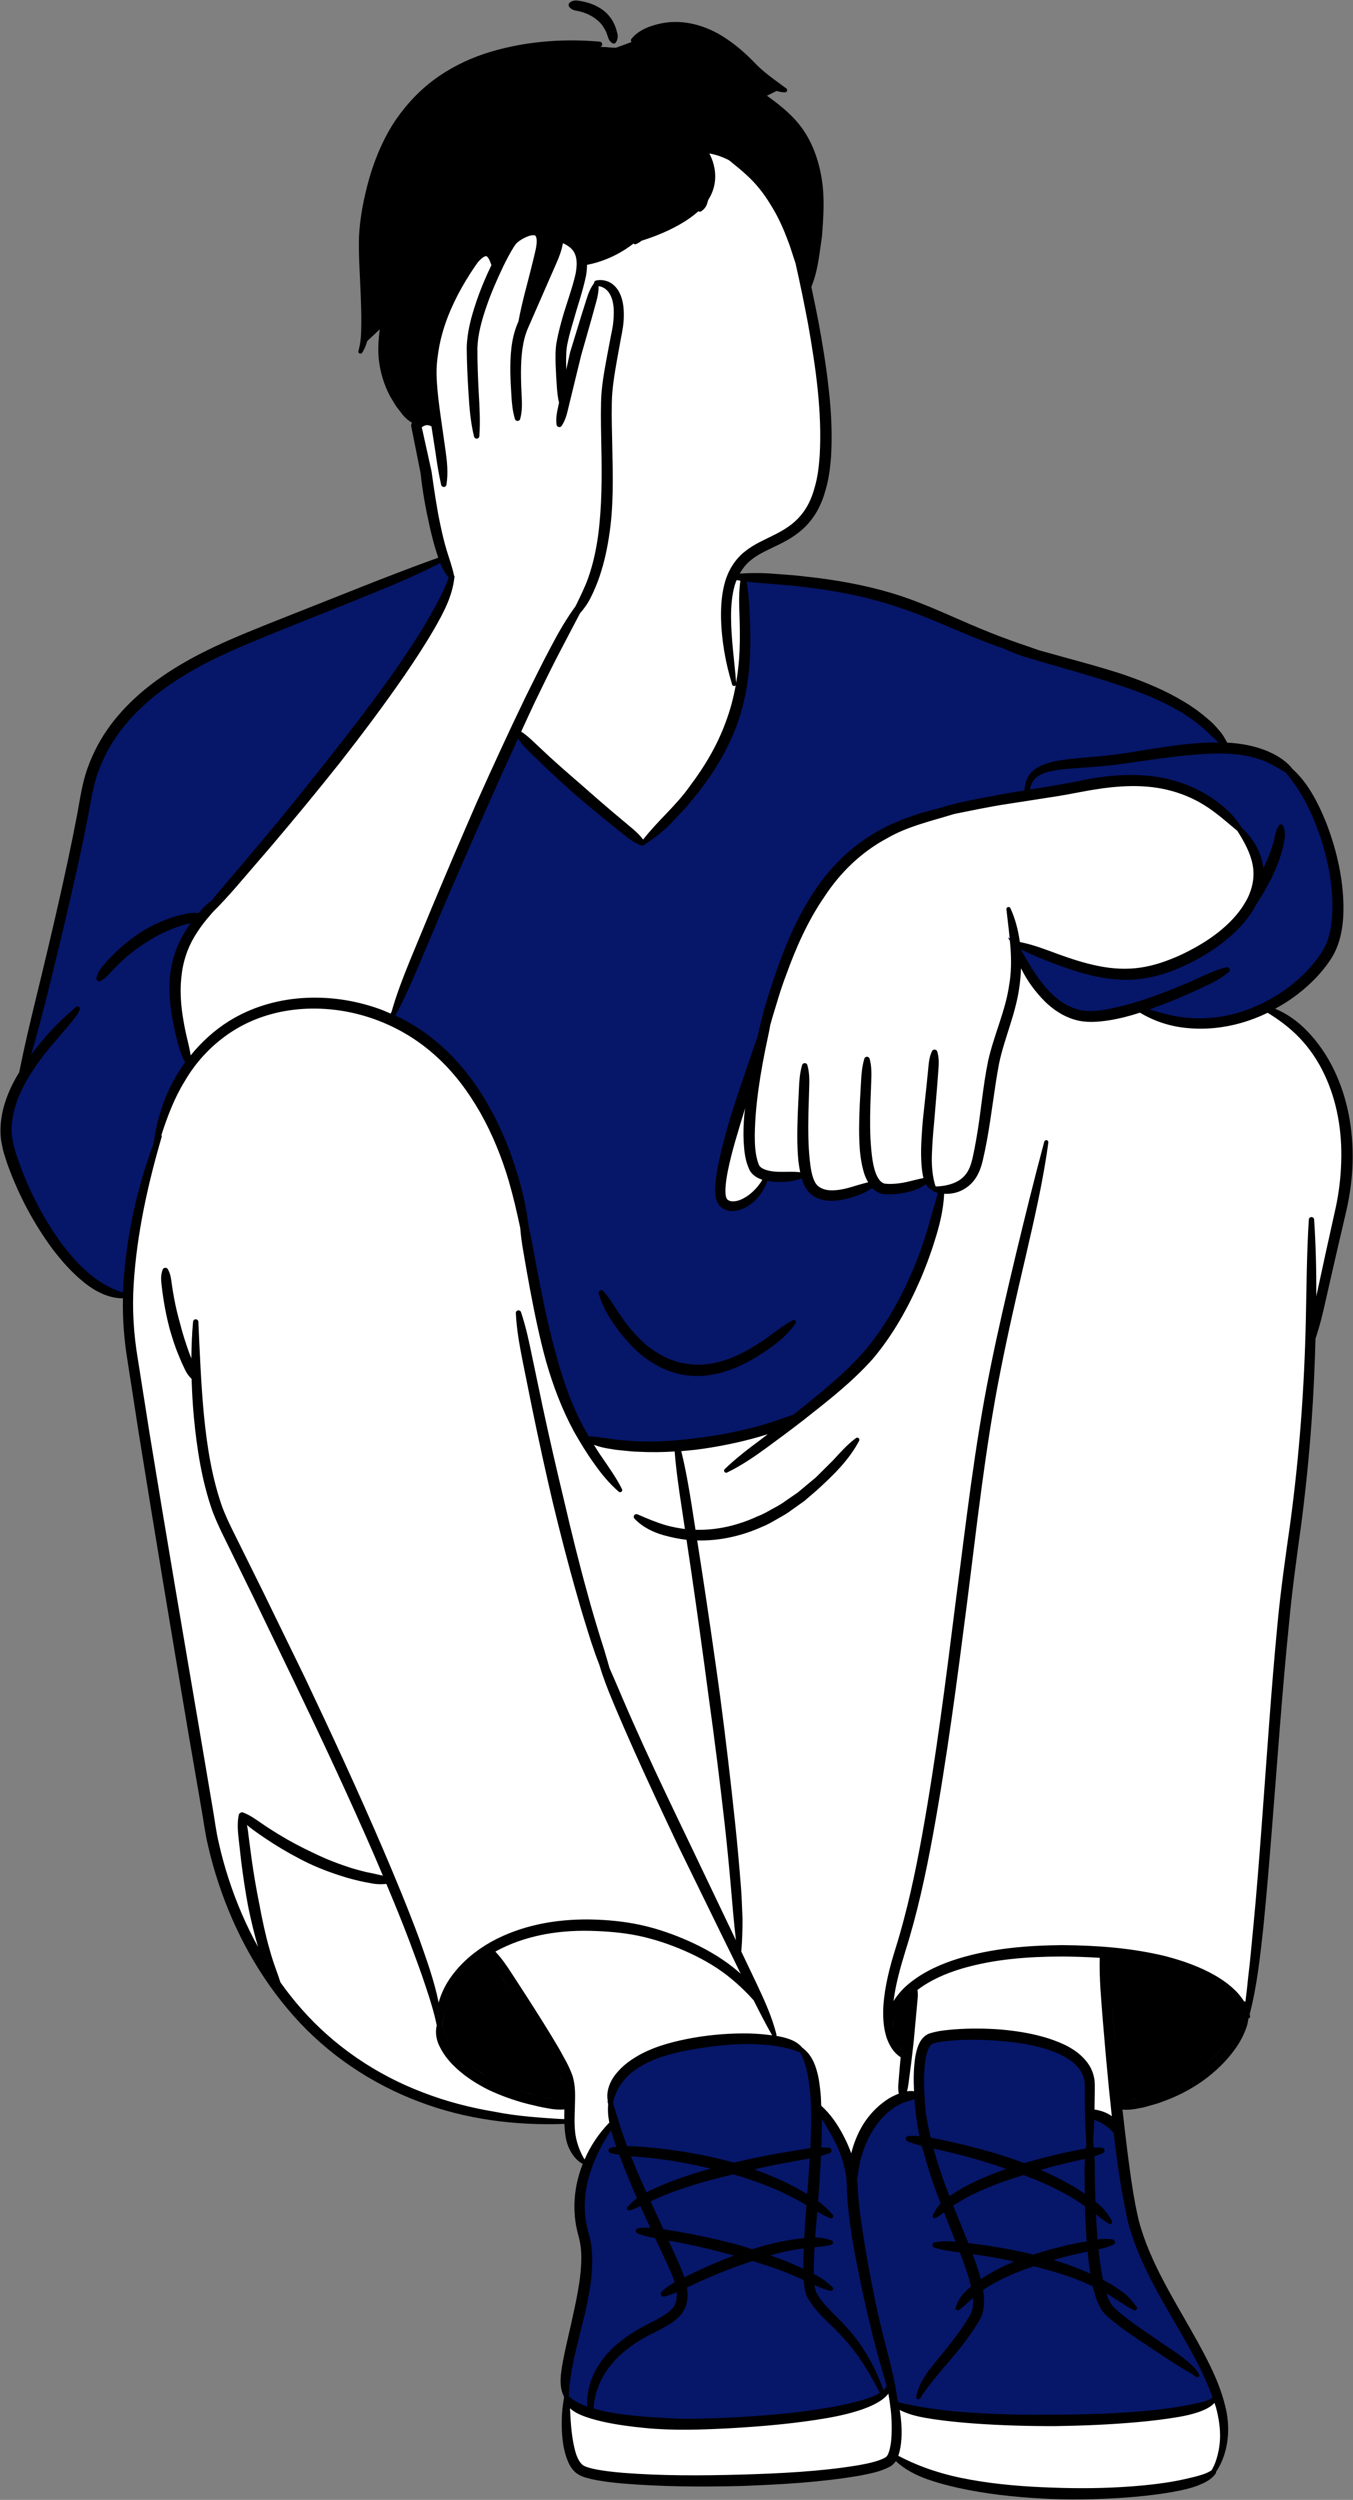 <?xml version="1.0" encoding="UTF-8" standalone="no"?><svg xmlns="http://www.w3.org/2000/svg" xmlns:xlink="http://www.w3.org/1999/xlink" fill="#000000" height="500.2" id="Layer_3" preserveAspectRatio="xMidYMid meet" version="1.1" viewBox="-0.1 -0.1 270.8 500.2" width="270.8" x="0" xml:space="preserve" y="0" zoomAndPan="magnify"><rect x="-0.1" y="-0.1" width="270.8" height="500.2" fill="#808080" stroke="none"/><g id="change1_1"><path d="M215.018,498.987c-1.549,0-3.096-0.026-4.644-0.071 c-6.346-0.285-11.588-0.853-16.449-1.785c-3.119-0.61-5.667-1.275-8.008-2.09 c-1.943-0.687-3.521-1.484-4.816-2.436l-1.681-1.237l-1.758,1.124l-0.194,0.103 c-1.636,0.851-3.258,1.176-4.975,1.518l-0.697,0.141 c-8.067,1.382-16.107,1.775-23.642,2.058c-2.573,0.061-5.161,0.101-7.748,0.101 c-5.874,0-11.103-0.202-15.984-0.616c-1.846-0.178-3.85-0.39-5.88-0.831 l-0.472-0.123c-0.829-0.206-1.527-0.378-2.304-0.982 c-0.712-0.621-1.132-1.457-1.506-2.488c-0.701-2.015-0.854-4.071-0.91-5.811 c-0.043-1.829,0.075-3.563,0.363-5.275l0.144-0.863l-0.336-0.81 c-0.301-0.72-0.436-1.599-0.404-2.611c0.038-1.081,0.221-2.124,0.414-3.226 l0.051-0.291c0.357-1.896,0.787-3.759,1.214-5.607l0.607-2.69 c0.973-4.414,1.888-8.566,1.865-12.845c-0.03-1.346-0.164-2.494-0.415-3.563 l-0.149-0.588c-0.253-0.98-0.51-1.971-0.617-2.906 c-0.342-2.334-0.26-4.715,0.233-7.181c0.169-0.821,0.4-1.684,0.684-2.547 l0.614-1.864l-1.448-1.326c-1.05-0.964-1.777-2.393-2.048-4.026 c-0.043-0.251-0.078-0.497-0.108-0.754l-0.323-2.72l-2.738,0.038l-1.274,0.008 c-9.237,0-17.816-1.488-25.518-4.424c-9.605-3.606-18.163-9.459-24.76-16.933 c-6.514-7.339-11.498-16.157-14.817-26.215c-0.836-2.547-1.504-4.938-2.04-7.301 c-0.399-1.613-0.66-3.278-0.913-4.885c-0.138-0.875-0.275-1.738-0.429-2.579 l-2.571-14.922c-2.971-17.576-6.472-38.431-9.899-59.774l-2.322-14.973 c-0.571-3.444-0.873-6.937-0.903-10.415l-0.021-2.512l-2.471-0.453 c-2.336-0.428-4.373-1.775-5.671-2.83c-2.115-1.704-4.078-3.794-6.189-6.583 c-3.557-4.857-6.441-10.217-8.543-15.893c-0.283-0.715-0.505-1.421-0.722-2.13 c-0.199-0.606-0.445-1.358-0.565-2.146L1.274,228.68 C0.996,227.546,0.938,226.051,1.109,224.359c0.312-2.743,1.286-5.532,2.973-8.487 c0.107-0.186,0.627-1.025,0.627-1.025l0.108-0.54 c0.999-5.013,2.196-9.971,3.355-14.763c1.625-6.648,3.034-12.6,4.313-18.215 c1.137-5.015,2.604-11.624,3.864-18.282l0.315-1.764 c0.43-2.454,0.872-4.97,1.725-7.361c1.086-3.01,2.564-5.789,4.392-8.25 c3.38-4.566,8-8.527,14.129-12.111c5.534-3.248,11.603-5.692,16.957-7.848 l17.378-6.886c5.683-2.264,10.417-4.081,14.898-5.724l2.684-0.982l-0.815-2.739 c-0.371-1.247-0.732-2.646-1.103-4.273c-0.879-3.899-1.474-7.371-1.814-10.611 l-0.015-0.141l-1.867-9.303l-0.15-1.205l-0.938-0.764 c-0.436-0.358-0.801-0.746-1.081-1.152l-0.46-0.594 c-0.254-0.321-0.505-0.633-0.717-0.97l-1.022-1.7 c-1.091-2.07-1.851-4.527-2.115-6.959l-0.656-6.029l-3.057,2.846 c0.176-1.245,0.204-2.529,0.214-3.903c0.029-1.378-0.018-2.781-0.066-4.192 l-0.05-1.534c-0.04-1.134-0.096-2.274-0.152-3.42 c-0.132-2.664-0.265-5.378-0.194-8.101c0.16-3.442,0.769-6.961,1.971-11.345 c1.125-3.933,2.659-7.499,4.549-10.565c2.109-3.327,4.712-6.203,7.715-8.517 c2.975-2.27,6.402-4.067,10.175-5.332c5.313-1.736,11.082-2.621,17.127-2.621 c1.393,0,2.822,0.049,4.249,0.144l4.589,0.311l4.331-1.589 c0.744-0.742,1.761-1.332,3.02-1.756c1.479-0.505,2.921-0.772,4.298-0.798 l0.36-0.004c2.597,0,5.389,0.772,8.042,2.233 c2.353,1.356,4.671,3.195,6.836,5.435c1.607,1.736,3.463,3.096,5.257,4.412 c0.227,0.166,0.431,0.315,0.622,0.455l-3.257,1.609l3.478,2.997 c1.218,1.049,2.218,2.074,3.056,3.137c2.124,2.712,3.535,6.173,4.185,10.276 c0.597,3.652,0.327,7.379,0.065,10.983l-0.009,0.123l-0.259,1.857 c-0.377,2.739-0.717,5.221-1.609,7.592l-0.312,0.829l0.184,0.869 c0.442,2.09,0.866,4.186,1.279,6.282c0.669,3.63,1.513,8.465,2.042,13.364 c0.571,4.918,0.726,9.336,0.475,13.526c-0.16,1.979-0.426,4.376-1.134,6.646 c-0.672,2.421-1.71,4.402-3.113,5.985c-1.284,1.496-3.057,2.779-5.457,3.957 c-0.385,0.194-1.396,0.679-1.396,0.679c-0.956,0.455-3.51,1.73-4.349,2.217 l-3.309,4.51l6.344,0.333c0.721,0.026,1.43,0.069,2.119,0.131l4.266,0.327 l4.212,0.483c6.198,0.792,11.63,1.967,16.566,3.588 c3.751,1.265,7.416,2.868,10.961,4.418c1.648,0.72,3.187,1.391,4.731,2.037 c2.919,1.203,5.509,2.189,7.931,3.02l1.129,0.388 c0.922,0.315,1.842,0.631,2.758,0.962l0.224,0.071l5.735,1.581 c3.812,1.045,7.58,2.08,11.239,3.301c4.811,1.672,8.389,3.28,11.569,5.196 c1.754,1.027,3.466,2.282,5.118,3.749c0.623,0.509,1.133,1.102,1.673,1.732 l0.471,0.546c0.18,0.247,0.423,0.618,0.627,0.964l0.795,1.34l1.554,0.137 c2.264,0.2,4.243,0.623,6.045,1.298c2.322,0.877,4.077,2.035,5.208,3.436 l0.146,0.182l0.174,0.158c1.584,1.439,3.009,3.379,4.358,5.926 c1.569,2.995,2.855,6.347,3.819,9.958c0.985,3.723,1.489,7.179,1.542,10.561 c0.03,2.799-0.192,6.927-2.44,10.274c-1.866,2.807-4.404,5.342-7.551,7.547 l-4.092,2.712l3.831,2.537c1.115,0.74,2.179,1.623,3.161,2.626 c2.139,2.193,3.916,4.746,5.278,7.587c2.551,5.245,3.808,11.486,3.641,18.063 c-0.069,2.917-0.45,5.928-1.165,9.204l-2.1,9.037l-2.063,9.041 c-0.655,3.022-1.256,5.302-1.956,7.42l-0.14,0.424l-0.013,0.445 c-0.168,6.057-0.426,11.452-0.789,16.491c-0.482,6.68-1.168,13.477-2.039,20.204 l-0.096,0.701c-0.918,6.66-1.783,12.932-2.381,19.454 c-1.006,9.944-1.781,20.014-2.53,29.752l-0.025,0.323 c-0.266,3.46-0.533,6.923-0.811,10.385c-0.513,6.504-1.08,13.451-1.765,20.232 l-0.087,0.782c-0.578,5.237-1.176,10.652-2.49,15.858l-0.157,0.625l0.064,0.374 l-0.268,0.362l-0.129,0.695c-0.056,0.307-0.136,0.625-0.238,0.918 c-0.474,1.385-1.166,2.727-2.059,3.994c-1.617,2.294-3.764,4.416-6.381,6.308 c-2.443,1.706-5.139,3.084-7.973,4.061c-0.582,0.237-1.092,0.376-1.598,0.519 l-0.532,0.15c-0.864,0.261-1.53,0.424-2.156,0.526l-0.217,0.046 c-0.322,0.077-0.67,0.135-1.03,0.176l-3.024,0.342l0.345,3.022 c0.254,2.225,0.51,4.447,0.796,6.664c0.586,4.461,1.186,9.027,2.226,13.415 c1.844,6.999,5.371,13.142,9.105,19.648c0.921,1.605,1.844,3.212,2.737,4.829 c2.216,4.036,4.3,8.03,5.41,12.455c1.193,4.384,0.655,8.954-1.423,12.281 l-0.24,0.386l-0.09,0.332c-0.781,1.017-1.874,1.469-3.03,1.946l-0.245,0.103 c-1.061,0.376-2.313,0.701-3.905,0.998c-2.469,0.471-5.074,0.819-8.212,1.097 C223.068,498.815,219.059,498.987,215.018,498.987z" fill="#ffffff"/></g><g id="change2_1"><path d="M163.433,46.843l-0.009,0.123l-0.259,1.857 c-0.377,2.739-0.717,5.221-1.609,7.592c-5.886-24.412-19.693-25.799-19.693-25.799 s3.72,6.077-2.003,11.388c-4.813,4.466-12.961,6.459-12.961,6.459 c-5.059,4.087-10.366,4.551-10.366,4.551c-1.58-1.726-2.147-8.277-4.718-3.472 s-5.486,7.645-5.486,7.645c4.006-11.478,0.506-11.295,0.506-11.295 c-4.511-1.001-7.834,7.121-7.834,7.121c-3.323-10.062-10.874,10.89-10.874,10.89 c-3.98,8.173-0.884,20.811-0.884,20.811c-1.645-1.113-4.034,0.339-4.034,0.339 l-0.15-1.205l-0.938-0.764c-0.436-0.358-0.801-0.746-1.081-1.152l-0.46-0.594 c-0.254-0.321-0.505-0.633-0.717-0.97l-1.022-1.7 c-1.091-2.07-1.851-4.527-2.115-6.959l-0.656-6.029l-3.057,2.846 c0.176-1.245,0.204-2.529,0.214-3.903c0.029-1.378-0.018-2.781-0.066-4.192 l-0.05-1.534c-0.04-1.134-0.096-2.274-0.152-3.42 c-0.132-2.664-0.265-5.378-0.194-8.101c0.16-3.442,0.769-6.961,1.971-11.345 c1.125-3.933,2.659-7.499,4.549-10.565c2.109-3.327,4.712-6.203,7.715-8.517 c2.975-2.27,6.402-4.067,10.175-5.332c5.313-1.736,11.082-2.621,17.127-2.621 c1.393,0,2.822,0.049,4.249,0.144l4.589,0.311l4.331-1.589 c0.744-0.742,1.761-1.332,3.02-1.756c1.479-0.505,2.921-0.772,4.298-0.798 l0.36-0.004c2.597,0,5.389,0.772,8.042,2.233 c2.353,1.356,4.671,3.195,6.836,5.435c1.607,1.736,3.463,3.096,5.257,4.412 c0.227,0.166,0.431,0.315,0.622,0.455l-3.257,1.609l3.478,2.997 c1.218,1.049,2.218,2.074,3.056,3.137c2.124,2.712,3.535,6.173,4.185,10.276 C163.965,39.512,163.695,43.239,163.433,46.843z" fill="#000000"/></g><g id="change3_1"><path d="M203.114,451.406l3.176,0.673l-2.994,1.253 c-1.975,0.827-3.784,1.74-5.378,2.708c-0.242,0.146-0.472,0.305-0.704,0.461 l-0.465,0.315l-1.199,0.784l-0.339-1.393c-0.412-1.684-0.972-3.25-1.565-4.907 l-0.572-1.601l2.715,0.392c0.601,0.085,1.207,0.172,1.814,0.275 C199.436,450.669,201.275,451.018,203.114,451.406z M214.129,450.137 c-1.229,0.309-2.437,0.637-3.626,0.986l-3.232,0.946l3.218,0.994 c2.726,0.843,5.093,1.728,7.234,2.71l1.731,0.792l-0.31-1.878 c-0.223-1.356-0.406-2.779-0.558-4.35l-0.109-1.124l-1.104,0.23 C216.29,449.662,215.209,449.887,214.129,450.137z M187.227,434.859 c0.531,1.617,1.146,3.234,1.76,4.829l0.453,1.178l0.005-0.003l0.297,0.742 c0.582,1.463,1.179,2.925,1.776,4.392l1.489,3.668l0.595,0.071 c1.348,0.162,2.675,0.323,4.006,0.525c2.981,0.439,5.887,1.009,8.885,1.744 l0.282,0.069l0.275-0.089c2.422-0.794,4.795-1.447,7.065-1.942 c1.138-0.261,2.294-0.479,3.451-0.677l0.91-0.156l-0.071-0.922 c-0.151-1.948-0.256-3.98-0.324-6.264c-0.009-0.105-0.007-0.206-0.007-0.307 c0-0.152-0.002-0.305-0.014-0.463l-0.036-0.453l-0.363-0.275 c-0.444-0.336-0.932-0.643-1.417-0.946l-0.512-0.321 c-0.884-0.598-1.671-1.059-2.427-1.427c-2.292-1.273-4.886-2.44-8.161-3.67 l-0.313-0.119l-0.322,0.093c-0.594,0.168-1.165,0.338-1.682,0.534 c-2.892,0.889-5.76,2.003-8.529,3.317c-1.022,0.487-1.986,1.051-2.945,1.632 c0.932-0.599,1.893-1.192,2.885-1.68c2.269-1.144,4.683-2.161,7.38-3.109 l2.703-0.95l-2.7-0.96c-2.888-1.029-5.951-1.965-9.104-2.783 c-1.797-0.469-3.615-0.901-5.314-1.261l-0.294-0.069h-1.481l0.343,1.277 C186.269,431.928,186.733,433.45,187.227,434.859z M243.71,479.685l-0.27,0.42 c-0.437,0.681-1.468,1.035-1.89,1.156c-0.578,0.2-1.253,0.376-1.957,0.507 c-1.26,0.281-2.575,0.528-3.909,0.754c-2.421,0.39-5.067,0.693-8.097,0.924 c-4.924,0.388-10.254,0.588-16.287,0.61c-1.084,0.012-2.175,0.02-3.266,0.02 c-4.676,0-8.932-0.121-13.014-0.366c-6.145-0.382-11.243-1.095-15.588-2.177 l-0.621-0.156l-0.127-0.627c-0.021-0.105-0.059-0.218-0.095-0.329l-0.065-0.212 c-0.105-0.781-0.237-1.55-0.375-2.315c-0.177,0.369-0.404,0.713-0.719,1.006 l-0.088,0.082l0.036,0.066l-0.314,0.192l-0.755,0.703l-0.08-0.222 c-0.31,0.175-0.621,0.352-0.939,0.487c-1.294,0.582-2.693,0.962-4.013,1.302 c-2.54,0.629-5.264,1.154-8.335,1.603c-5.041,0.716-10.416,1.201-16.918,1.528 c-3.3,0.168-5.996,0.245-8.482,0.245c-2.392,0-4.807-0.162-7.142-0.321 l-1.315-0.087c-3.323-0.265-5.991-0.625-8.411-1.134 c-0.733-0.142-1.496-0.332-2.224-0.555v0.07l-1.355-0.485 c-1.758-0.627-3.048-1.35-3.946-2.207l-0.314-0.299l-0.101-0.517 c0.075-2.039,0.351-4.2,0.87-6.86c0.401-1.973,0.91-3.978,1.402-5.916 l0.271-1.069c1.282-5.172,2.251-9.504,2.118-14.195 c-0.042-1.312-0.197-2.474-0.474-3.545l-0.141-0.536 c-0.271-1.041-0.506-1.938-0.652-2.983c-0.347-2.272-0.277-4.681,0.213-7.149 c0.762-3.814,2.449-7.693,5.015-11.533l1.147-1.715 c-0.294-0.961-0.595-1.963-0.914-3.073l-0.11-0.38l0.191-0.38 c0.453-1.728,1.255-3.258,2.449-4.675c0.997-1.207,2.421-2.302,4.348-3.339 c3.303-1.762,7.012-2.553,10.527-3.147c3.891-0.665,7.394-0.988,10.705-0.988 h0.272c4.213,0.047,7.75,0.653,10.516,1.799l0.186,0.077l0.439,0.439 l0.005,0.234c1.319,2.502,1.712,5.635,1.996,8.624 c0.25,3.361,0.165,6.69,0.064,9.215l-0.081,1.522l-0.036,0.865l-0.014,0.002 l-0.072,1.199c-0.093,1.544-0.202,3.088-0.312,4.637l-0.289,4.184l-0.005-0.003 l-0.044,0.563c-0.142,1.801-0.263,3.6-0.384,5.419l-0.106,2.025h-0.003 l-0.052,1.156c-0.059,1.318-0.1,2.656-0.08,4.014l0.022,1.594l0.072,0.033 l-0.013-0.554c-0.039-1.653,0.009-3.432,0.144-5.441l0.058-0.861l0.064-0.006 h-0.076l0.137-1.957l0.477-5.867l-0.015-0.012l0.045-0.556 c0.256-3.137,0.453-6.159,0.586-8.984l0.031-0.641h-0.022l0.113-2.339 c0.04-1.445,0.059-2.91,0.04-4.396l-0.049-3.727l2.362,3.899 c0.723,1.19,1.472,2.417,2.115,3.668c1.316,2.547,2.149,5.106,2.474,7.608 c0.063,0.384,0.084,0.8,0.103,1.213c0.011,0.236,0.021,0.469,0.044,0.703 l0.017,0.588c0.011,0.501,0.021,1.005,0.065,1.486 c0.082,1.397,0.223,2.739,0.362,4.081c0.33,2.737,0.807,5.417,1.266,7.929 c1.061,5.556,2.19,10.716,3.453,15.767c0.028,0.112,0.061,0.223,0.09,0.335 c-0.029-0.117-0.061-0.235-0.09-0.351c-1.108-4.485-2.144-9.498-3.258-15.775 c-0.448-2.656-0.856-5.298-1.221-7.945c-0.168-1.36-0.331-2.686-0.432-4.012 c-0.038-0.392-0.053-0.802-0.068-1.211l-0.035-0.75l-0.111-1.55l0.248-1.439 c0.1-1.015,0.352-2.082,0.581-2.995c0.657-2.296,1.459-4.154,2.46-5.714 c1.122-1.862,2.516-3.414,4.127-4.588c0.845-0.663,1.823-1.106,2.671-1.471 l0.741-0.228c0.444-0.131,0.889-0.261,1.351-0.412l1.25-0.406l0.136,2.407 c0.008,0.073,0.02,0.154,0.028,0.228c-0.007-0.089-0.018-0.177-0.024-0.266 c-0.201-3.04-0.355-6.26,0.153-9.275c0.168-1.057,0.735-3.569,2.333-3.867 c1.174-0.374,2.767-0.528,4.423-0.663c1.209-0.073,2.407-0.109,3.607-0.109 c1.862,0,3.781,0.085,5.702,0.251c3.536,0.283,6.524,0.806,9.126,1.599 c3.813,1.152,6.33,2.743,7.69,4.861c0.427,0.701,0.709,1.419,0.852,2.159 c0.07,0.372,0.096,0.738,0.118,1.128l0.002,1.211l0.06,4.565l1.097,0.322 c0.325,0.091,0.509,0.146,0.695,0.228c0.544,0.202,1.087,0.495,1.555,0.847 c0.333,0.168,0.772,0.493,1.303,0.966c0.143,0.113,0.316,0.287,0.483,0.459 l0.253,0.285l0.353,0.261l-0.01,0.364c0.564,4.918,1.402,11.404,2.901,17.968 c1.89,6.995,5.553,13.301,9.095,19.397c0.969,1.671,1.935,3.333,2.862,5.002 c2.263,4.057,3.767,7.242,4.872,10.326L243.71,479.685z M219.91,456.876 c0,0,2.073,1.096,2.153,1.142c-0.247-0.148-0.5-0.287-0.759-0.431 c-0.252-0.139-0.507-0.279-0.756-0.426 C220.55,457.163,219.91,456.876,219.91,456.876z M217.03,438.838L217.03,438.838 l0-0L217.03,438.838z M184.33,423.591 c0.156,1.155,0.34,2.334,0.594,3.524l0.286,1.322l0.162,0.552 c0.055,0.19,0.189,0.74,0.214,0.835l0.112,0.204l0.027,0.101 c0.464,1.773,0.922,3.331,1.399,4.762c0.625,1.894,1.31,3.747,1.994,5.58 l0.227,0.612l3.371,8.515l-1.283-0.111c0.218,0.026,1.193,0.143,1.193,0.143 l0.276,0.483c0.079,0.154,0.146,0.333,0.184,0.487 c0.788,1.997,1.639,4.267,2.153,6.609l0.095,0.431l0.121-0.113l0.189,2.078 c0.099,1.091,0.026,2.064-0.22,2.892c-0.163,0.633-0.487,1.16-0.861,1.767 c-0.287,0.473-0.537,0.855-0.788,1.237l-0.375,0.578 c-1.211,1.793-2.559,3.509-3.911,5.172c1.376-1.627,2.749-3.311,3.963-5.093 l0.42-0.625c0.248-0.366,0.499-0.734,0.724-1.11 c0.374-0.594,0.766-1.215,0.92-1.831c0.481-1.528,0.351-2.989,0.163-4.224 l-0.045-0.145l0.012-0.109v-0.521l0.425-0.305 c0.6-0.428,1.242-0.833,1.906-1.197c2.243-1.302,4.829-2.444,7.884-3.478 c0.171-0.069,0.415-0.139,0.659-0.206l0.264-0.073l0.31,0.057l0.944,0.222 c2.859,0.752,6.587,1.823,10.122,3.446c0.241,0.071,0.569,0.232,0.897,0.396 l0.416,0.208l0.12,0.455c0.229,0.91,0.441,1.732,0.74,2.555 c0.167,0.439,0.41,1.031,0.759,1.591c0.265,0.507,0.773,1.075,1.114,1.352 c1.846,1.641,3.807,2.999,5.704,4.311l4.423,2.927l-4.342-2.959 c-2.098-1.479-3.96-2.822-5.615-4.376c-1.098-0.906-1.667-2.395-1.995-3.43 l-0.747-2.359l0.137,0.073l-0.126-0.716c-0.376-1.839-0.674-3.889-0.888-6.021 l-0.091-0.912l0.5-0.101l-0.503,0.063l-0.089-1.051 c-0.143-1.674-0.265-3.369-0.347-5.041l-0.097-1.979l0.843,0.548 c-0.154-0.129-0.812-0.645-0.812-0.645l-0.022-0.687 c-0.058-1.779-0.117-3.541-0.136-5.302c0-0.164-0.008-0.326-0.008-0.489 c-0.001,0.159-0.012,0.317-0.012,0.477c0,0.867,0.018,1.732,0.037,2.597 l0.054,3.115l-1.571-0.956l0.527-0.864h-0l-0.625,0.805 c-0.253-0.154-0.492-0.301-0.731-0.479c-0.843-0.562-1.589-1.015-2.303-1.395 c-1.666-0.952-3.488-1.853-5.599-2.763l-2.616-1.128l2.743-0.778 c1.227-0.346,2.453-0.695,3.7-1.001c1.467-0.366,2.954-0.732,4.444-1.059 c0.269-0.042,0.478-0.093,0.69-0.143c-0.229,0.043-0.446,0.086-0.655,0.133 c-1.544,0.291-3.03,0.633-4.517,0.974c-2.092,0.489-4.249,1.057-6.408,1.686 l-0.319,0.093l-1.63-0.62c-3.129-1.114-6.624-2.14-10.676-3.129 c-1.792-0.441-3.62-0.845-5.43-1.207l-1.059-0.196l-0.658-0.107l-0.426-1.643 C184.731,425.758,184.531,424.675,184.33,423.591z M136.667,456.822l0.277-0.132 c1.206-0.572,2.412-1.142,3.639-1.676c2.974-1.296,5.693-2.355,8.31-3.232 l1.584-0.55l0.311,0.095c2.44,0.744,4.457,1.429,6.348,2.151 c1.401,0.573,2.66,1.093,3.898,1.66l-0.779-0.366 c-0.624-0.293-1.257-0.57-1.888-0.849l-1.219-0.54 c-1.095-0.424-2.259-0.843-3.404-1.245l-2.971-1.043l3.021-0.885 c1.314-0.386,2.501-0.685,3.63-0.914c0.994-0.209,2.012-0.372,3.097-0.503 c-1.095,0.105-2.143,0.248-3.099,0.443c-2.007,0.352-4.125,0.883-6.693,1.676 l-0.307,0.095l-0.847-0.275c-0.678-0.222-1.35-0.441-2.034-0.649 c-3.069-0.827-6.314-1.572-9.89-2.264c-1.771-0.319-3.385-0.61-4.999-0.843 l-0.065-0.01h-0.144l1.446,0.259c1.242,0.224,2.484,0.447,3.726,0.693 c3.156,0.667,6.335,1.449,9.462,2.328l2.977,0.837l-2.895,1.087 c-2.18,0.819-4.41,1.746-6.626,2.751c-1.076,0.499-2.138,1.019-3.201,1.562 L136.667,456.822z M127.453,430.422l0.529,0.053 c1.952,0.164,3.909,0.392,5.797,0.675c2.614,0.366,5.349,0.899,8.598,1.676 l3.729,0.893l-3.682,1.067c-2.35,0.681-4.857,1.437-7.261,2.345 c-1.509,0.526-2.958,1.169-4.521,1.882c1.5-0.656,3.008-1.304,4.573-1.826 c3.065-1.091,6.463-2.076,10.081-2.923c0.174-0.048,1.377-0.346,1.377-0.346 l0.266,0.075c3.133,0.891,6.272,2.019,9.329,3.351l0.558,0.267 c0.753,0.362,1.518,0.731,2.278,1.122c-0.776-0.418-1.566-0.824-2.384-1.237 l-0.442-0.224c-1.657-0.768-3.561-1.546-5.79-2.365l-3.22-1.186l3.346-0.754 c1.63-0.368,3.261-0.715,4.912-1.041l5.161-0.954l0.273-0.046 c-0.082,0.013-0.167,0.023-0.25,0.036l-5.227,0.871 c-2.576,0.471-5.294,1.035-8.535,1.771l-0.241,0.055l-0.24-0.063 c-0.372-0.097-0.746-0.214-1.118-0.331c-3.636-0.946-7.51-1.696-11.549-2.241 c-2.116-0.259-4.029-0.449-5.836-0.58 C127.791,430.429,127.624,430.434,127.453,430.422z M162.468,459.232l0.005,0.008 c-0.007-0.012-0.009-0.024-0.016-0.036 C162.463,459.213,162.464,459.223,162.468,459.232z M161.912,457.244l-0.072-0.5 c0.05,0.492,0.115,0.955,0.218,1.404c0.019,0.066,0.061,0.147,0.083,0.219 c-0.021-0.077-0.047-0.157-0.066-0.233 C162.006,457.866,161.959,457.565,161.912,457.244z M123.855,428.013 c0.099,0.297,0.185,0.609,0.285,0.901l0.419,1.233l0.05,0.008l0.203,0.55 c0.853,2.31,1.782,4.633,2.839,7.108l0.98,2.227l-0.008,0.006l0.38,0.855 c0.645,1.453,1.312,2.888,1.979,4.321l0.708,1.524l-0.606-0.032 c0.047,0.01,0.65,0.125,0.65,0.125l0.571,1.221 c1.001,2.144,1.995,4.275,2.941,6.425c0.26,0.582,0.479,1.193,0.652,1.781 l0.229,0.774l-0.539,0.303l0.617-0.267l0.137,1.385 c0.194,1.969-0.359,3.501-1.643,4.552c-1.211,1.051-2.749,1.843-4.376,2.678 c-1.159,0.596-2.357,1.211-3.446,1.942c-1.75,1.131-3.17,2.327-4.355,3.594 c1.26-1.313,2.701-2.517,4.364-3.571c1.187-0.76,2.476-1.415,3.723-2.049 l0.855-0.447c1.136-0.598,2.311-1.217,3.33-2.142 c0.606-0.548,1.071-1.191,1.344-1.862c0.271-0.647,0.392-1.387,0.371-2.268 c-0.017-0.348-0.051-0.724-0.123-1.083l-0.155-0.774l0.022-0.01l-0.348-1.145 c-0.151-0.495-0.323-0.97-0.514-1.423c-0.664-1.55-1.356-3.07-2.045-4.582 l-1.354-2.985l0.026,0.005l-0.239-0.508c-0.872-1.868-1.724-3.735-2.577-5.605 l-0.337-0.738l-0.045,0.028l-0.458-1.073l-0.568-1.277 c-0.993-2.209-1.828-4.186-2.546-6.029l-0.605-1.55l0.041,0.004l-0.188-0.376 c-0.088-0.176-0.172-0.378-0.231-0.582 C124.127,428.804,123.991,428.406,123.855,428.013z" fill="#061669"/></g><g id="change4_1"><path d="M266.166,170.539c-1.798-6.821-4.547-12.45-8.17-16.731l-0.114-0.135 l-0.897-0.521c-1.403-0.823-2.854-1.672-4.471-2.217 c-2.11-0.75-4.449-1.16-7.159-1.257c-0.474-0.014-0.948-0.02-1.423-0.02 c-4.23,0-8.414,0.519-13.059,1.146l-6.786,0.967 c1.32-0.18,2.65-0.394,3.983-0.619c0.925-0.154,1.852-0.311,2.778-0.451 c3.93-0.612,8.119-1.209,12.332-1.209l3.085,0.038l-2.647-2.64 c-0.357-0.293-0.687-0.614-1.019-0.934c-0.406-0.392-0.813-0.784-1.229-1.114 c-1.639-1.425-3.38-2.658-5.159-3.658c-3.167-1.853-6.861-3.45-11.613-5.027 c-3.588-1.233-7.322-2.314-10.934-3.359l-7.313-2.13 c-1.88-0.544-3.395-1.104-4.862-1.803c-1.956-0.707-3.914-1.433-5.842-2.195 c-1.575-0.639-3.133-1.3-4.686-1.959c-3.6-1.528-7.323-3.105-11.078-4.325 c-4.981-1.686-10.379-2.906-16.512-3.733l-4.215-0.532l-4.194-0.364 c-0.619-0.055-1.237-0.103-1.856-0.15c-1.215-0.093-2.431-0.186-3.646-0.333 l-1.336-0.162l0.214,1.328c0.315,1.959,0.51,4.054,0.597,6.415 c0.14,2.862,0.172,5.233,0.101,7.46c-0.171,5.336-1.091,10.258-2.732,14.631 c-1.619,4.293-4.126,8.628-7.436,12.867l-2.366,2.888l-2.605,2.769 c-1.384,1.516-3.105,2.955-5.372,4.489l-0.197,0.004l-0.033,0.034 c-1.139-0.485-2.1-1.229-3.068-2.019l-3.322-2.674 c-2.277-1.839-4.47-3.674-6.511-5.443c-2.098-1.857-4.201-3.798-6.248-5.764 l-3.063-2.983c-0.569-0.55-1.117-1.209-1.675-2.017l-1.016-1.465l-0.739,1.623 c-2.068,4.54-4.117,9.085-6.146,13.647c-2.989,6.716-6,13.621-9.208,21.115 l-4.499,10.603c-1.526,3.61-2.93,6.852-4.655,9.975l-0.524,0.948l0.979,0.459 c3.382,1.593,6.516,3.697,9.317,6.26c3.421,3.094,6.496,7.058,9.138,11.781 c2.285,4.103,4.185,8.75,5.648,13.817c1.011,3.46,1.676,6.658,2.057,9.916 c0.377,1.486,0.663,3.036,0.937,4.525c0.428,2.442,0.874,4.883,1.363,7.301 c0.805,4.008,1.917,9.271,3.381,14.419c1.453,5.287,3.19,9.809,5.311,13.827 c0.247,0.467,0.516,0.922,0.783,1.376l0.605,1.037l0.55,0.028 c1.027,0.053,2.002,0.19,3.034,0.336c0.512,0.071,1.023,0.144,1.461,0.192 c0.751,0.15,1.502,0.212,2.253,0.271l0.591,0.049 c0.937,0.083,1.875,0.166,2.794,0.166c0.005,0,0.009,0,0.013,0 c0.686,0.026,1.373,0.038,2.06,0.038c2.792,0,5.786-0.206,9.142-0.631 c3.764-0.437,7.475-1.106,11.018-1.985c2.961-0.693,5.831-1.712,8.606-2.698 l0.54-0.19l1.336-1.053c4.543-3.648,9.241-7.418,13.06-11.792 c3.614-4.214,6.727-9.312,9.523-15.595c1.222-2.789,2.299-5.69,3.207-8.637 l2.29-7.905l0.208-1.049l-1.045-0.241c-0.119-0.026-0.242-0.051-0.405-0.101 l-0.065-0.141l-0.357-0.188c-0.189-0.101-0.384-0.204-0.424-0.234 c-0.16-0.178-0.304-0.388-0.431-0.598l-0.581-0.956l-0.894,0.673 c-0.822,0.618-1.849,1.071-3.12,1.383c-1.017,0.23-2.242,0.463-3.619,0.463 c-0.331,0-0.672-0.012-0.993-0.038c-0.583-0.063-1.203-0.408-1.703-0.94 l-0.613-0.653l-0.723,0.526c-0.891,0.649-1.944,1.164-3.219,1.576 c-1.247,0.4-2.744,0.81-4.399,0.81l-0.314-0.006 c-0.895-0.04-1.674-0.236-2.339-0.598c-0.681-0.348-1.32-0.988-1.665-1.663 c-0.26-0.519-0.425-1.021-0.592-1.524l-0.336-1.015l-0.996,0.39 c-1.152,0.453-2.46,0.663-4.115,0.663l-0.227-0.002 c-0.608-0.018-1.295-0.091-1.989-0.21l-0.842-0.143l-0.284,0.806 c-0.615,1.744-1.643,3.193-2.956,4.172c-0.964,0.687-1.836,1.061-2.749,1.18 c-0.1,0.012-0.205,0.02-0.313,0.02c-0.756,0-1.776-0.333-2.148-1.231 c-0.359-0.974-0.322-1.769-0.279-2.694l0.015-0.344 c0.073-0.974,0.202-1.961,0.39-3.008c0.416-2.183,0.947-4.319,1.364-5.932 c0.909-3.48,2.063-6.945,3.179-10.298l0.428-1.285l2.311-6.747 c0.22-0.637,0.438-1.275,0.713-2.011l0.253-1.112 c0.816-3.929,2.056-7.733,3.471-11.931c2.31-6.625,4.739-11.715,7.651-16.032 c3.387-5.13,7.881-9.245,13.062-11.935c0.842-0.519,1.746-0.899,2.703-1.298 c0.443-0.186,0.886-0.372,1.224-0.532c0.473-0.158,0.942-0.329,1.41-0.499 c0.963-0.35,1.872-0.681,2.878-0.934c0.905-0.297,1.81-0.513,2.811-0.75 c3.534-1.128,7.269-1.815,10.882-2.478l2.412-0.449 c0.824-0.15,1.641-0.289,2.449-0.424l1.046-0.179l-0.002,0.009l1.449-0.234 c3.617-0.582,7.717-1.241,11.737-2.092c3.001-0.554,5.733-0.823,8.352-0.823 c3.025,0,5.868,0.38,8.452,1.126c2.691,0.774,5.321,2.021,7.613,3.612 c2.169,1.479,3.989,3.345,5.263,5.393l0.07,0.115l0.098,0.091 c1.991,1.864,3.303,4.079,3.795,6.399c0.074,0.354,0.129,0.722,0.167,1.077 l0.379,3.519l1.541-3.187c0.678-1.403,1.217-2.692,1.651-3.951 c0.238-0.716,0.482-1.479,0.629-2.217c-0.126,0.726-0.301,1.48-0.523,2.258 c-0.46,1.698-1.194,3.351-1.838,4.746c-0.775,1.587-1.671,3.088-2.523,4.467 l-0.251,0.386c-0.121,0.182-0.238,0.358-0.369,0.58c0,0-0.303,0.574-0.394,0.73 c-1.277,2.235-3.19,4.346-5.847,6.456c-2.142,1.682-4.591,3.169-7.489,4.54 c-2.965,1.405-5.69,2.256-8.334,2.607c-1.029,0.139-2.092,0.208-3.159,0.208 c-1.828,0-3.697-0.202-5.564-0.602c-2.959-0.608-5.776-1.593-8.386-2.571 c-2.414-0.891-4.583-1.811-6.632-2.818l-3.005-1.475l2.028,3.489 c1.759,3.032,3.576,6.167,6.138,8.61c1.736,1.641,3.576,2.745,5.458,3.276 c0.839,0.247,1.758,0.366,2.809,0.366c1.268,0,2.555-0.18,3.564-0.342 c3.692-0.699,7.702-1.902,12.261-3.677c1.91-0.75,3.902-1.589,5.921-2.494 c0,0,1.324-0.598,1.585-0.715c-0.518,0.253-1.045,0.495-1.578,0.736 c-1.882,0.885-3.865,1.758-5.871,2.589c-1.414,0.544-2.868,1.089-4.302,1.613 l-2.743,1.003l2.776,0.91c3.038,0.998,5.568,1.548,7.942,1.73 c0.81,0.077,1.623,0.115,2.437,0.115c2.676,0,5.408-0.406,8.131-1.209 c6.991-2.149,13.158-6.595,16.909-12.184c1.729-2.472,2.534-5.708,2.534-10.193 C267.599,177.755,267.11,174.209,266.166,170.539z M222.914,151.921 c-0.504,0.059-1.027,0.116-1.566,0.17 C221.87,152.036,222.39,151.983,222.914,151.921z M85.905,125.262 c1.646-2.84,3.512-6.059,4.774-9.437l0.22-0.586l-0.427-0.457 c-0.603-0.649-1.086-1.469-1.522-2.581l-0.409-1.043l-0.998,0.513 c-5.051,2.593-10.389,4.768-15.551,6.874l-18.094,7.256 c-5.348,2.185-11.409,4.661-16.895,7.909c-6.095,3.612-10.675,7.573-13.992,12.097 c-1.84,2.433-3.327,5.188-4.421,8.192c-0.859,2.369-1.298,4.814-1.764,7.398 l-0.305,1.67c-1.042,5.344-2.302,11.155-3.965,18.282 c-1.417,6.057-2.896,12.113-4.394,18.164c-0.901,3.549-1.889,7.355-3.008,11.149 l1.782,0.895c0.778-1.035,1.574-2.051,2.423-3.042 c0.369-0.445,0.752-0.883,1.141-1.308l-1.137,1.328 c-2.133,2.541-3.832,4.952-5.197,7.373c-1.639,2.953-2.608,5.803-2.877,8.457 c-0.386,3.153,0.567,6.07,1.572,8.774c2.028,5.671,4.84,11.03,8.369,15.949 c4.278,5.758,8.42,9.065,13.036,10.405l1.249,0.362l0.062-1.91 c0.009-0.374,0.018-0.746,0.044-1.128c0.59-9.35,2.602-18.698,5.978-27.781 l0.04-0.107l0.015-0.115c0.622-4.792,2.091-9.184,4.377-13.071 c0.48-0.851,1.049-1.728,1.741-2.678l0.38-0.521l-0.313-0.566 c-0.521-0.94-0.941-2.027-1.285-3.311c-0.315-1.211-0.715-2.809-1.019-4.418 c-0.659-3.385-0.853-6.34-0.595-9.019c0.334-3.046,1.341-5.983,2.919-8.503 c0.256-0.422,0.536-0.819,0.812-1.213l0.247-0.354l1.047-1.564l0.241-0.012 l0.35-0.513c0.79-0.92,1.537-1.619,2.282-2.136l0.122-0.085l0.092-0.115 c1.045-1.308,2.13-2.593,3.246-3.871l6.996-8.295 c4.965-5.944,9.426-11.462,13.635-16.861c5.179-6.53,9.324-12.044,13.048-17.358 C82.399,130.889,84.28,128.003,85.905,125.262z M21.19,193.906 c0.14-0.174,0.291-0.35,0.453-0.53c0.692-0.792,1.424-1.54,2.185-2.284 c1.582-1.502,3.256-2.818,4.967-3.909c1.874-1.172,3.795-2.076,5.74-2.698 c0.813-0.289,1.709-0.528,2.773-0.742c-1.009,0.255-1.917,0.54-2.768,0.867 c-2.182,0.845-4.021,1.766-5.594,2.797c-1.853,1.132-3.555,2.399-5.062,3.767 c-0.77,0.707-1.52,1.459-2.23,2.229 C21.654,193.401,21.294,193.793,21.19,193.906z" fill="#061669"/></g><g id="change5_1"><path d="M71.817,70.601c-0.163-0.102-0.232-0.298-0.18-0.475l0.009-0.032 c0.512-1.729,0.553-3.607,0.567-5.478c0.038-1.876-0.063-3.773-0.116-5.68 c-0.134-3.818-0.451-7.65-0.348-11.586c0.187-4.018,0.964-7.782,2.007-11.587 c1.077-3.768,2.582-7.452,4.664-10.831c2.123-3.347,4.812-6.361,7.96-8.788 c3.163-2.412,6.737-4.237,10.472-5.487c7.492-2.45,15.442-3.096,23.08-2.425 c0.294,0.021,0.515,0.277,0.493,0.572c-0.019,0.253-0.219,0.453-0.46,0.489 c-3.851,0.526-7.651,0.605-11.415,1.021c-3.758,0.411-7.475,1.132-11.013,2.353 c-3.539,1.213-6.875,2.954-9.809,5.223c-2.918,2.286-5.399,5.104-7.368,8.253 c-3.883,6.319-5.933,13.884-6.499,21.283c-0.133,3.747,0.144,7.586,0.248,11.442 c0.074,1.931,0.046,3.876-0.101,5.837c-0.211,1.939-0.503,3.982-1.614,5.761 C72.273,70.664,72.014,70.724,71.817,70.601z M127.597,45.837 c-0.389,0.716-0.887,1.346-1.012,2.35l-0.01,0.082 c-0.01,0.079,0.001,0.161,0.036,0.239c0.102,0.231,0.371,0.335,0.602,0.234 c0.896-0.395,1.606-1.037,2.083-1.824c0.502-0.777,0.99-1.565,1.339-2.433 c0.783-1.689,1.193-3.554,1.272-5.407c0.06-1.857-0.18-3.702-0.651-5.466 c-0.243-0.88-0.524-1.747-0.873-2.588c-0.328-0.849-0.751-1.666-1.605-2.255 c-0.094-0.065-0.208-0.103-0.33-0.103c-0.319,0.001-0.577,0.261-0.576,0.58 l0,0.075c0.003,0.917,0.319,1.676,0.607,2.448 c0.292,0.771,0.52,1.565,0.713,2.363c0.375,1.6,0.522,3.237,0.427,4.842 c-0.026,1.614-0.391,3.193-0.967,4.689 C128.394,44.427,128.001,45.132,127.597,45.837z M139.483,41.824l0.029,0.096 c0.013,0.042,0.032,0.083,0.057,0.121c0.145,0.224,0.445,0.288,0.669,0.143 c0.672-0.435,1.099-1.066,1.26-1.768c0.214-0.693,0.365-1.402,0.414-2.136 c0.127-1.45-0.062-2.947-0.547-4.303c-0.504-1.353-1.224-2.59-2.066-3.707 c-0.422-0.559-0.874-1.09-1.359-1.588c-0.474-0.51-1.002-0.972-1.844-1.08 c-0.071-0.009-0.146-0.006-0.22,0.011c-0.329,0.078-0.533,0.409-0.455,0.738 l0.021,0.087c0.172,0.723,0.587,1.177,0.999,1.634 c0.411,0.459,0.79,0.946,1.137,1.449c0.697,1.006,1.251,2.09,1.625,3.208 c0.442,1.104,0.558,2.272,0.567,3.428c0.005,0.584-0.079,1.162-0.215,1.738 C139.46,40.485,139.242,41.022,139.483,41.824z M126.887,8.525l0.011-0.003 c1.435-0.413,2.635-1.005,3.928-1.438c1.29-0.412,2.63-0.659,3.979-0.657 c2.704-0.015,5.365,0.876,7.773,2.224c2.43,1.332,4.672,3.089,6.692,5.095 c1.045,1.029,2.207,2.076,3.433,2.953c1.225,0.871,2.653,1.664,4.307,1.677 c0.132,0,0.264-0.059,0.35-0.173c0.143-0.191,0.105-0.462-0.086-0.606 l-0.034-0.025c-2.23-1.674-4.535-3.194-6.486-5.301 c-2.075-2.148-4.421-4.089-7.075-5.619c-2.673-1.471-5.757-2.428-8.909-2.354 c-1.573,0.03-3.13,0.346-4.605,0.851c-1.475,0.496-2.876,1.282-3.862,2.494 c-0.109,0.136-0.154,0.323-0.103,0.503C126.285,8.44,126.593,8.61,126.887,8.525z M113.992,1.45c0.46,0.453,0.94,0.536,1.418,0.621 c0.479,0.088,0.949,0.217,1.402,0.372c0.908,0.311,1.741,0.763,2.437,1.336 c0.739,0.53,1.292,1.24,1.724,2.037c0.245,0.385,0.379,0.835,0.536,1.277 c0.147,0.45,0.246,0.906,0.825,1.362l0.071,0.056 c0.011,0.008,0.022,0.016,0.033,0.024c0.242,0.161,0.568,0.095,0.729-0.146 c0.394-0.592,0.434-1.213,0.292-1.788c-0.147-0.58-0.28-1.168-0.556-1.721 c-0.462-1.135-1.276-2.144-2.24-2.901c-0.983-0.741-2.094-1.245-3.22-1.568 c-0.565-0.16-1.134-0.283-1.709-0.358c-0.573-0.091-1.159-0.111-1.765,0.336 c-0.026,0.019-0.053,0.043-0.076,0.066c-0.248,0.252-0.245,0.658,0.007,0.906 L113.992,1.45z M270.621,232.473c-0.076,3.169-0.516,6.314-1.187,9.394 l-2.105,9.051l-2.062,9.038c-0.568,2.624-1.212,5.234-2.074,7.792 c-0.153,5.615-0.396,11.229-0.8,16.835c-0.488,6.772-1.172,13.53-2.044,20.262 c-0.93,6.75-1.856,13.379-2.474,20.118c-1.361,13.442-2.284,26.95-3.365,40.448 c-0.532,6.751-1.086,13.503-1.767,20.252c-0.641,5.78-1.243,11.612-2.733,17.295 c0.027,0.105,0.071,0.202,0.095,0.31c0.049,0.222-0.091,0.441-0.312,0.49 c-0.001,0-0.001-0.001-0.002-0.001c-0.015,0.054-0.032,0.108-0.048,0.162 c-0.072,0.546-0.18,1.085-0.354,1.589c-0.527,1.537-1.281,2.957-2.189,4.243 c-1.816,2.578-4.106,4.734-6.615,6.548c-2.541,1.774-5.318,3.19-8.236,4.198 c-0.714,0.294-1.467,0.476-2.208,0.692c-0.739,0.224-1.485,0.419-2.248,0.546 c-1.086,0.255-2.21,0.354-3.333,0.273c0.339,2.951,0.666,5.905,1.045,8.846 c0.587,4.478,1.185,9.003,2.206,13.313c2.266,8.596,7.345,16.256,11.743,24.222 c2.195,3.997,4.359,8.126,5.507,12.698c1.201,4.414,0.814,9.555-1.769,13.406 c0.01,0.124-0.01,0.247-0.084,0.349c-1.013,1.394-2.443,1.923-3.762,2.472 c-1.353,0.48-2.737,0.803-4.117,1.061c-2.762,0.529-5.534,0.863-8.309,1.111 c-5.55,0.486-11.115,0.613-16.676,0.44c-5.557-0.247-11.114-0.746-16.61-1.804 c-2.745-0.532-5.478-1.193-8.151-2.127c-2.284-0.805-4.575-1.933-6.38-3.664 c-0.304,0.466-0.779,0.927-1.204,1.13c-2.072,1.076-4.017,1.377-6.011,1.786 c-7.925,1.357-15.856,1.777-23.798,2.077c-7.945,0.19-15.888,0.158-23.856-0.52 c-1.995-0.191-3.985-0.41-6.008-0.852c-1.011-0.277-2.041-0.408-3.183-1.293 c-0.993-0.861-1.471-1.933-1.839-2.943c-0.711-2.048-0.904-4.098-0.969-6.125 c-0.049-2.03,0.098-4.034,0.475-6.03c0.003-0.016,0.021-0.022,0.025-0.038 c-0.62-1.112-0.771-2.388-0.733-3.552c0.045-1.26,0.271-2.472,0.481-3.673 c0.452-2.395,1.017-4.732,1.549-7.062c1.014-4.65,2.145-9.303,2.12-13.89 c-0.025-1.139-0.136-2.265-0.388-3.337c-0.268-1.066-0.646-2.389-0.786-3.608 c-0.366-2.493-0.244-5.044,0.246-7.494c0.286-1.389,0.7-2.739,1.211-4.047 c-0.028-0.009-0.059-0.008-0.085-0.023c-1.872-1.082-2.988-3.259-3.331-5.332 c-0.151-0.887-0.217-1.765-0.252-2.634c-9.798,0.356-19.789-0.896-29.068-4.435 c-9.59-3.598-18.361-9.506-25.16-17.208 c-6.819-7.683-11.816-16.865-15.018-26.57c-0.799-2.43-1.499-4.893-2.066-7.393 c-0.614-2.485-0.908-5.089-1.352-7.508l-2.573-14.929 c-3.367-19.916-6.697-39.836-9.9-59.784l-2.323-14.982 c-0.669-4.03-0.983-8.231-0.905-12.38c-2.899,0.018-5.653-1.455-7.798-3.197 c-2.445-1.971-4.501-4.306-6.358-6.758c-3.635-4.962-6.553-10.394-8.687-16.154 c-0.282-0.714-0.514-1.447-0.74-2.184c-0.239-0.726-0.472-1.459-0.597-2.29 c-0.383-1.594-0.387-3.249-0.225-4.843c0.363-3.21,1.565-6.199,3.1-8.891 c0.175-0.306,0.368-0.6,0.551-0.901c1.005-5.101,2.222-10.147,3.442-15.192 c1.478-6.048,2.921-12.105,4.303-18.173c1.376-6.068,2.701-12.149,3.855-18.247 c0.557-2.996,0.987-6.207,2.081-9.274c1.094-3.037,2.611-5.928,4.532-8.513 c3.843-5.193,8.983-9.196,14.432-12.382c5.467-3.211,11.315-5.588,17.091-7.914 l17.382-6.889c5.557-2.211,11.132-4.37,16.751-6.396 c-0.093-0.278-0.188-0.557-0.277-0.833c-0.564-1.759-1.017-3.536-1.424-5.32 c-0.801-3.551-1.452-7.102-1.833-10.731l-1.868-9.351l-0.011-0.053 c-0.05-0.252,0.027-0.492,0.161-0.69c-0.842-0.533-1.597-1.187-2.162-2.003 c-0.397-0.532-0.842-1.031-1.197-1.595l-1.034-1.72 c-1.252-2.371-2.036-5.004-2.285-7.672c-0.21-2.675,0.096-5.331,0.594-7.875 c0.242-1.279,0.547-2.523,0.828-3.757c0.257-1.237,0.562-2.4,1.039-3.548 l0.023-0.054c0.117-0.282,0.44-0.415,0.722-0.298 c0.159,0.066,0.271,0.2,0.318,0.352c0.417,1.402,0.147,2.731-0.103,3.982 c-0.256,1.251-0.53,2.484-0.733,3.709c-0.428,2.449-0.636,4.901-0.407,7.297 c0.167,2.399,0.801,4.738,1.868,6.894l0.894,1.572 c0.307,0.519,0.708,0.982,1.056,1.478c0.514,0.785,1.156,1.462,1.649,2.316 c0.149-0.09,0.287-0.187,0.457-0.268c0.561-0.247,1.28-0.372,1.934-0.185 c0.044,0.013,0.074,0.04,0.117,0.053c-0.326-2.18-0.635-4.371-0.806-6.612 c-0.212-2.336-0.097-4.791,0.316-7.093c0.837-4.671,2.71-9.055,5.038-13.074 c0.59-1.003,1.204-1.989,1.841-2.959c0.669-0.936,1.223-1.945,2.172-2.902 c0.467-0.46,0.999-0.905,1.797-1.178c0.397-0.132,0.917-0.18,1.417-0.013 c0.503,0.164,0.877,0.514,1.106,0.848c0.173,0.286,0.282,0.561,0.38,0.834 c0.5-0.954,1.017-1.903,1.628-2.847c0.202-0.323,0.455-0.672,0.755-1.029 c0.366-0.395,0.699-0.631,1.044-0.875c0.689-0.467,1.407-0.851,2.217-1.144 c0.803-0.253,1.747-0.564,2.952-0.101c0.592,0.245,1.081,0.788,1.301,1.305 c0.234,0.521,0.309,1.017,0.326,1.464c0.048,1.813-0.482,3.237-0.811,4.667 c-0.212,0.79-0.415,1.579-0.622,2.368l1.429-3.09 c0.656-1.425,1.376-2.82,2.468-4.053c0.002-0.002,0.004-0.001,0.006-0.003 c0.005-0.015-0.006-0.03,0.001-0.045c0.071-0.164,0.216-0.276,0.378-0.313 c1.798-0.401,3.866,0.748,4.576,2.576c0.07,0.163,0.097,0.326,0.152,0.489 c0.042-0.076,0.083-0.154,0.125-0.23c0.4-0.799,0.863-1.565,1.205-2.39 c0.762-1.611,1.388-3.276,1.925-4.964c0.541-1.687,0.959-3.413,1.213-5.163 c0.14-0.873,0.208-1.754,0.252-2.632c0.022-0.876,0.045-1.751,0.385-2.637 l0.028-0.073c0.113-0.294,0.444-0.442,0.738-0.329 c0.122,0.047,0.218,0.131,0.282,0.234c0.575,0.935,0.625,1.899,0.611,2.856 c-0.018,0.954-0.065,1.908-0.185,2.851c-0.218,1.888-0.603,3.753-1.138,5.574 c-0.616,1.791-1.273,3.576-2.187,5.232c-0.849,1.427-1.503,3.009-2.862,4.092 c-0.002,0.775-0.086,1.535-0.206,2.258c-0.673,3.215-1.707,6.049-2.518,9.028 c-0.438,1.463-0.865,2.933-1.163,4.379c-0.325,1.413-0.309,2.832-0.301,4.385 c0.005,0.323,0.028,0.65,0.036,0.975c0.253-1.164,0.497-2.331,0.772-3.489 l2.157-7.05l1.108-3.515c0.351-1.127,0.766-2.237,1.521-3.238 c-0-0.014-0.014-0.023-0.013-0.037c0.013-0.242,0.187-0.438,0.413-0.489 c0.903-0.202,1.765-0.073,2.607,0.296c0.824,0.398,1.476,1.095,1.92,1.841 c0.862,1.543,1.031,3.209,1.027,4.77c0.015,1.576-0.274,3.184-0.566,4.588 l-0.795,4.367c-0.506,2.944-1.011,5.768-1.042,8.673 c-0.07,2.91,0.045,5.88,0.098,8.85c0.119,5.917,0.291,11.973-0.676,17.951 c-0.46,2.988-1.152,5.964-2.211,8.832c-0.555,1.424-1.152,2.84-1.918,4.169 c-0.482,0.802-1.048,1.549-1.663,2.256c-1.295,2.495-2.618,4.966-3.918,7.472 c-1.774,3.385-3.441,6.833-5.111,10.279c-0.93,1.964-1.829,3.944-2.739,5.918 c0.951,0.609,1.759,1.348,2.558,2.104l3.086,2.893 c2.088,1.899,4.208,3.766,6.354,5.604c2.117,1.872,4.248,3.731,6.405,5.56 l3.251,2.726c0.992,0.812,1.962,1.651,2.754,2.713 c2.956-3.822,6.64-6.821,9.36-10.717c2.952-3.895,5.459-8.125,7.124-12.681 c0.928-2.423,1.589-4.934,2.051-7.49c-0.07,0.089-0.171,0.153-0.293,0.162 c-0.2,0.015-0.378-0.113-0.433-0.297c-1.321-4.349-2.137-8.858-2.222-13.484 c-0.024-2.309,0.138-4.663,0.778-6.988c0.658-2.308,2.002-4.573,3.948-6.106 c1.921-1.564,4.115-2.43,6.062-3.434c1.965-0.984,3.74-2.135,5.075-3.713 c1.359-1.551,2.275-3.485,2.831-5.554c0.627-2.044,0.886-4.234,1.047-6.419 c0.529-8.807-0.784-17.78-2.346-26.591c-0.763-4.021-1.577-8.037-2.492-12.033 c-0.135-0.388-0.262-0.778-0.384-1.169c-0.413-1.233-0.782-2.482-1.273-3.679 c-0.904-2.426-2.005-4.765-3.367-6.911c-1.314-2.176-2.884-4.167-4.783-5.879 c-0.928-0.874-1.947-1.685-2.965-2.52c-1.032-0.819-2.072-1.721-2.755-2.968 c-0.148-0.27-0.049-0.609,0.221-0.757c0.156-0.086,0.336-0.089,0.488-0.023 l0.022,0.009c1.254,0.547,2.255,1.322,3.296,2.138 c1.04,0.817,2.107,1.629,3.122,2.543c2.062,1.785,3.856,3.938,5.303,6.257 c0.162,0.27,0.306,0.547,0.46,0.82c-0.134-0.749-0.274-1.496-0.385-2.252 l-0.002-0.015c-0.042-0.291,0.159-0.561,0.45-0.604 c0.256-0.037,0.496,0.115,0.579,0.35c1.506,4.272,2.733,8.624,3.711,13.038 c0.205,0.851,0.384,1.709,0.579,2.562c0.061-0.364,0.125-0.727,0.194-1.09 c0.272-1.821,0.476-3.65,0.711-5.473c0.201-3.646,0.419-7.337-0.23-10.881 c-0.525-3.542-1.68-6.983-3.814-9.795c-1.086-1.387-2.354-2.635-3.757-3.794 c-1.378-1.154-3.033-2.264-3.966-4.177c-0.13-0.266-0.019-0.587,0.247-0.717 c0.182-0.089,0.39-0.065,0.545,0.045l0.066,0.047 c2.771,1.969,6.097,4.188,8.549,7.295c2.444,3.12,3.789,6.95,4.391,10.748 c0.627,3.837,0.332,7.659,0.059,11.435c-0.518,3.433-0.792,6.929-2.135,10.169 c0.489,2.292,0.955,4.591,1.407,6.893c0.821,4.453,1.568,8.926,2.056,13.449 c0.524,4.514,0.755,9.092,0.48,13.698c-0.186,2.299-0.472,4.622-1.18,6.887 c-0.628,2.266-1.692,4.516-3.321,6.354c-1.599,1.866-3.709,3.184-5.769,4.195 c-2.059,1.03-4.117,1.855-5.712,3.153c-0.957,0.752-1.701,1.693-2.293,2.741 c2.355-0.147,4.709-0.155,7.054,0.055l4.257,0.327l4.25,0.484 c5.656,0.723,11.308,1.842,16.768,3.635c5.451,1.838,10.582,4.32,15.767,6.483 c2.598,1.07,5.215,2.086,7.869,2.996c1.301,0.45,2.605,0.884,3.902,1.354 l4.928,1.369c4.082,1.119,8.188,2.224,12.248,3.577 c4.036,1.406,8.044,3.045,11.77,5.289c1.872,1.097,3.633,2.409,5.27,3.861 c0.848,0.691,1.531,1.574,2.252,2.389c0.469,0.625,0.856,1.309,1.218,2.002 c2.476,0.139,4.989,0.541,7.375,1.433c2.167,0.819,4.299,2.02,5.737,3.87 c1.977,1.759,3.483,4.025,4.692,6.308c1.696,3.237,2.964,6.66,3.902,10.17 c0.929,3.512,1.519,7.127,1.576,10.807c0.038,3.617-0.418,7.588-2.612,10.857 c-2.084,3.13-4.802,5.702-7.81,7.813c-1.044,0.729-2.14,1.379-3.258,1.99 c2.375,0.966,4.512,2.518,6.3,4.345c2.247,2.301,4.087,4.978,5.468,7.857 C269.682,219.708,270.781,226.154,270.621,232.473z M252.174,151.885 c-2.168-0.771-4.494-1.109-6.845-1.197c-4.714-0.13-9.517,0.476-14.316,1.123 l-7.246,1.033c-2.443,0.301-4.891,0.504-7.313,0.67 c-2.406,0.195-4.848,0.286-7.014,0.887c-1.062,0.325-2.033,0.797-2.637,1.634 c-0.398,0.514-0.632,1.159-0.786,1.851c3.914-0.634,7.792-1.252,11.717-2.093 c5.604-1.029,11.596-1.3,17.266,0.335c2.821,0.807,5.517,2.078,7.918,3.755 c2.219,1.507,4.149,3.43,5.556,5.688c1.936,1.819,3.503,4.165,4.092,6.924 c0.085,0.394,0.146,0.791,0.187,1.189c0.595-1.263,1.146-2.544,1.589-3.845 c0.267-0.773,0.5-1.56,0.66-2.347c0.185-0.797,0.309-1.546,0.841-2.365 l0.028-0.044c0.141-0.216,0.43-0.278,0.646-0.137 c0.071,0.046,0.126,0.11,0.162,0.181c0.45,0.89,0.468,1.848,0.302,2.73 c-0.135,0.894-0.346,1.767-0.591,2.622c-0.462,1.726-1.179,3.339-1.909,4.93 c-0.775,1.573-1.651,3.081-2.569,4.557c-0.192,0.31-0.399,0.611-0.597,0.917 c-0.127,0.249-0.253,0.499-0.394,0.737c-1.551,2.708-3.753,4.884-6.111,6.747 c-2.373,1.862-4.968,3.386-7.673,4.67c-2.702,1.272-5.58,2.283-8.639,2.689 c-3.037,0.414-6.125,0.216-9.062-0.41c-2.947-0.61-5.772-1.565-8.52-2.599 c-2.309-0.857-4.545-1.8-6.734-2.873c1.875,3.241,3.679,6.501,6.311,8.994 c1.467,1.39,3.173,2.497,5.035,3.025c1.805,0.538,3.871,0.335,5.897,0.002 c4.067-0.772,8.124-2.088,12.076-3.627c1.979-0.773,3.941-1.598,5.885-2.468 c1.938-0.882,3.855-1.809,5.969-2.339c0.29-0.079,0.589,0.093,0.667,0.383 c0.056,0.206-0.023,0.424-0.173,0.556c-1.695,1.441-3.647,2.371-5.61,3.272 c-1.958,0.912-3.938,1.779-5.943,2.597c-1.426,0.564-2.868,1.107-4.322,1.624 c2.541,0.831,5.094,1.478,7.727,1.699c3.411,0.304,6.876-0.086,10.169-1.071 c6.538-2.005,12.618-6.17,16.392-11.796c1.867-2.695,2.339-6.157,2.336-9.59 c-0.022-3.445-0.551-6.919-1.415-10.296c-1.554-5.922-4.054-11.726-7.958-16.337 C255.547,153.496,253.983,152.503,252.174,151.885z M201.331,181.852 c-0.027-0.232,0.139-0.442,0.371-0.47c0.186-0.021,0.359,0.084,0.434,0.245 c0.977,2.14,1.568,4.425,1.88,6.762c2.654,0.518,5.148,1.487,7.612,2.401 c2.719,0.991,5.45,1.875,8.226,2.419c2.77,0.56,5.592,0.7,8.335,0.296 c2.727-0.397,5.411-1.349,7.999-2.517c4.742-2.228,9.376-5.275,12.298-9.496 c0.095-0.157,0.193-0.312,0.293-0.466c0.21-0.331,0.405-0.67,0.609-1.005 c1.179-2.212,1.702-4.708,1.216-7.132c-0.464-2.364-1.665-4.555-3.046-6.734 c-1.939-1.612-3.755-3.238-5.781-4.608c-2.246-1.528-4.738-2.665-7.352-3.379 c-5.254-1.474-10.846-1.085-16.304-0.149c-2.716,0.473-5.557,1.078-8.355,1.467 l-8.354,1.301c-3.542,0.528-7.019,1.29-10.519,1.979 c-4.656,1.439-9.367,2.476-13.499,4.894c-5.079,2.719-9.313,6.805-12.482,11.656 c-3.29,4.776-5.696,10.171-7.674,15.691c-1.067,2.736-1.853,5.579-2.718,8.393 c-0.154,0.529-0.304,1.06-0.454,1.59c-0.136,0.816-0.3,1.625-0.476,2.432 c-0.376,1.729-0.721,3.464-1.039,5.202c-0.632,3.476-1.146,6.973-1.412,10.464 c-0.109,1.743-0.218,3.486-0.157,5.197c0.046,1.669,0.276,3.487,0.836,4.73 c0.431,0.907,2.232,1.316,3.856,1.35c1.417,0.05,2.863-0.094,4.383,0.091 c-0.146-0.716-0.252-1.428-0.35-2.136c-0.332-3.293-0.239-6.524-0.132-9.739 l0.226-4.805c0.068-1.598,0.176-3.179,0.636-4.751 c0.081-0.293,0.384-0.465,0.678-0.384c0.19,0.053,0.332,0.208,0.384,0.384 c0.45,1.626,0.407,3.24,0.346,4.837l-0.141,4.781 c-0.059,3.172-0.063,6.355,0.272,9.427c0.163,1.509,0.399,3.082,0.977,4.25 c0.527,1.089,1.641,1.657,3.036,1.744c1.392,0.073,2.896-0.224,4.356-0.67 c1.076-0.326,2.173-0.656,3.313-0.926c-0.285-0.501-0.525-1.009-0.71-1.518 c-0.525-1.593-0.789-3.178-0.936-4.749c-0.252-3.146-0.169-6.242-0.034-9.319 l0.255-4.598c0.081-1.529,0.21-3.038,0.657-4.535l0.003-0.011 c0.087-0.291,0.394-0.457,0.685-0.37c0.188,0.056,0.324,0.205,0.373,0.381 c0.431,1.563,0.39,3.111,0.321,4.639l-0.172,4.574 c-0.081,3.036-0.102,6.074,0.189,9.028c0.128,1.474,0.339,2.933,0.751,4.256 c0.425,1.312,1.132,2.411,2.049,2.501c1.229,0.128,2.81-0.025,4.177-0.32 c1.14-0.265,2.28-0.572,3.47-0.815c-0.071-0.247-0.139-0.496-0.17-0.74 c-0.231-1.246-0.272-2.451-0.309-3.655c-0.044-2.399,0.153-4.749,0.336-7.088 l0.746-6.971l0.347-3.471c0.106-1.158,0.212-2.308,0.741-3.441l0.005-0.01 c0.132-0.284,0.47-0.406,0.753-0.274c0.15,0.07,0.256,0.199,0.302,0.346 c0.369,1.195,0.334,2.376,0.237,3.544l-0.266,3.506l-0.583,6.973 c-0.227,2.311-0.4,4.62-0.471,6.892c-0.057,2.2,0.168,4.331,0.751,6.086 c2.413-0.081,4.753-0.736,6.073-2.488c0.683-0.893,1.039-1.985,1.325-3.195 c0.281-1.259,0.526-2.529,0.746-3.808c0.92-5.114,1.279-10.331,2.355-15.583 c1.198-5.337,3.465-10.03,4.201-15.093 C202.773,192.085,201.899,187.054,201.331,181.852z M148.883,222.905 c0.039-0.43,0.112-0.852,0.157-1.28c-0.685,2.238-1.355,4.477-2.012,6.711 c-0.545,1.93-1.055,3.869-1.442,5.81c-0.192,0.969-0.354,1.94-0.441,2.891 c-0.082,0.921-0.097,1.951,0.132,2.538c0.159,0.439,0.745,0.777,1.513,0.7 c0.771-0.041,1.622-0.392,2.389-0.865c1.322-0.831,2.452-2.042,3.318-3.455 c-0.918-0.29-1.95-0.825-2.561-1.895c-0.941-2.004-1.068-3.817-1.192-5.682 C148.651,226.53,148.721,224.71,148.883,222.905z M147.236,136.512 c0.349-2.062,0.588-4.149,0.678-6.252c0.108-2.445,0.072-4.908-0.012-7.388 c-0.092-2.233-0.125-4.506,0.173-6.775c-0.245-0.038-0.491-0.085-0.736-0.13 c-0.134,0.334-0.273,0.666-0.378,1.016c-0.572,2.026-0.753,4.21-0.742,6.401 C146.229,127.719,146.892,132.077,147.236,136.512z M103.578,147.681 c-2.078,4.53-4.129,9.074-6.142,13.637c-3.124,7.006-6.191,14.039-9.209,21.095 l-4.487,10.6c-1.446,3.409-2.912,6.81-4.718,10.072 c3.5,1.634,6.744,3.828,9.58,6.431c3.799,3.45,6.855,7.617,9.331,12.041 c2.47,4.439,4.343,9.173,5.749,14.019c0.94,3.259,1.669,6.58,2.058,9.949 c0.383,1.525,0.675,3.064,0.947,4.605c0.439,2.43,0.887,4.857,1.373,7.274 c0.966,4.834,2.013,9.65,3.36,14.356c1.296,4.718,2.957,9.308,5.22,13.606 c0.358,0.646,0.736,1.282,1.107,1.921c1.591,0.079,3.095,0.354,4.638,0.544 c0.9,0.167,1.82,0.223,2.735,0.298c0.915,0.081,1.83,0.161,2.753,0.157 c3.679,0.137,7.379-0.108,11.043-0.588c3.671-0.425,7.327-1.068,10.917-1.961 c3.038-0.711,6.009-1.785,8.868-2.793c0.21-0.165,0.426-0.322,0.636-0.486 c4.732-3.815,9.583-7.642,13.49-12.125c3.891-4.532,6.92-9.83,9.368-15.348 c1.215-2.768,2.267-5.61,3.159-8.498l2.284-7.916 c-0.266-0.063-0.533-0.126-0.794-0.218c-0.145-0.051-0.247-0.16-0.304-0.29 c-0.261-0.133-0.536-0.282-0.758-0.481c-0.198-0.229-0.387-0.488-0.558-0.751 c-1.036,0.799-2.255,1.259-3.502,1.56c-1.614,0.358-3.113,0.595-4.933,0.45 c-0.92-0.105-1.754-0.63-2.337-1.255c-1.063,0.766-2.253,1.315-3.505,1.721 c-1.583,0.509-3.251,0.906-5.066,0.85c-0.905-0.048-1.863-0.232-2.755-0.704 c-0.884-0.46-1.662-1.246-2.11-2.12c-0.283-0.561-0.48-1.115-0.647-1.667 c-1.503,0.594-3.102,0.751-4.745,0.73c-0.698-0.014-1.414-0.088-2.141-0.221 c-0.616,1.797-1.72,3.473-3.325,4.663c-0.898,0.658-1.939,1.206-3.195,1.355 c-1.206,0.176-2.916-0.335-3.537-1.853c-0.49-1.326-0.374-2.388-0.333-3.469 c0.079-1.067,0.234-2.099,0.416-3.12c0.37-2.039,0.855-4.029,1.375-6.005 c1.019-3.958,2.339-7.805,3.626-11.653l1.966-5.752 c0.336-0.981,0.657-1.965,1.034-2.929c0.033-0.145,0.06-0.293,0.094-0.438 c0.049-0.212,0.104-0.422,0.156-0.633c0.848-4.09,2.156-8.081,3.502-12.044 c1.96-5.647,4.361-11.217,7.757-16.266c3.349-5.057,7.945-9.412,13.371-12.248 c1.314-0.792,2.762-1.282,4.141-1.925c1.434-0.478,2.844-1.063,4.301-1.437 c0.93-0.287,1.867-0.527,2.808-0.747c4.376-1.401,8.935-2.112,13.422-2.964 c1.306-0.227,2.603-0.44,3.896-0.651c0.037-0.923,0.231-1.87,0.731-2.752 c0.711-1.254,2.005-2.028,3.22-2.477c2.486-0.886,4.963-1.031,7.386-1.28 c2.428-0.217,4.832-0.403,7.216-0.717c2.367-0.309,4.782-0.761,7.188-1.13 c4.285-0.662,8.636-1.288,13.081-1.227c-0.272-0.266-0.543-0.533-0.815-0.795 c-0.792-0.662-1.461-1.43-2.257-2.074c-1.55-1.331-3.215-2.54-5.01-3.555 c-3.565-2.076-7.459-3.61-11.431-4.927c-3.961-1.363-8.018-2.525-12.087-3.695 l-6.108-1.783c-1.679-0.486-3.339-1.057-4.925-1.837 c-1.978-0.698-3.944-1.429-5.89-2.205c-5.279-2.137-10.388-4.534-15.691-6.254 c-5.285-1.777-10.767-2.933-16.323-3.696l-4.178-0.518l-4.202-0.364 c-1.836-0.161-3.676-0.278-5.515-0.5c0.343,2.165,0.513,4.325,0.599,6.523 c0.112,2.494,0.179,5.014,0.095,7.544c-0.16,5.055-0.996,10.169-2.787,14.963 c-1.817,4.784-4.5,9.174-7.605,13.164l-2.402,2.937l-2.599,2.751 c-1.7,1.864-3.706,3.422-5.824,4.799c-0.022,0.015-0.049,0.004-0.073,0.013 c-0.009,0.007-0.008,0.021-0.018,0.028c-0.153,0.106-0.35,0.121-0.513,0.063 c-1.398-0.529-2.531-1.39-3.637-2.285l-3.322-2.677 c-2.204-1.799-4.391-3.618-6.551-5.473c-2.121-1.899-4.217-3.828-6.283-5.792 l-3.057-2.995C104.707,149.185,104.114,148.459,103.578,147.681z M88.027,104.873 c0.366,1.747,0.775,3.484,1.285,5.177c0.511,1.702,1.134,3.305,1.472,5.084 l0.004,0.021c0.003,0.018-0.012,0.033-0.011,0.051 c0.04,0.086,0.073,0.178,0.062,0.276c-0.417,3.831-2.247,7.138-4.045,10.294 c-1.842,3.162-3.838,6.208-5.891,9.21c-4.13,5.984-8.488,11.789-12.957,17.502 c-4.512,5.678-9.127,11.268-13.817,16.794l-7.093,8.239 c-1.463,1.674-2.962,3.318-4.546,4.887c-0.378,0.451-0.763,0.893-1.141,1.34 c-0.935,1.122-1.781,2.303-2.519,3.54c-1.489,2.471-2.353,5.235-2.622,8.083 c-0.332,2.846-0.096,5.784,0.402,8.691c0.236,1.456,0.559,2.909,0.915,4.356 c0.209,0.874,0.406,1.754,0.527,2.66c2.17-2.675,4.745-5.036,7.677-6.866 c8.859-5.517,20.129-5.908,29.754-2.556c0.914,0.312,1.8,0.699,2.685,1.085 c0.973-3.606,2.333-7.056,3.716-10.496l4.406-10.65 c2.964-7.089,5.979-14.158,9.052-21.203c3.14-7.016,6.354-14.002,9.696-20.934 c1.704-3.452,3.405-6.905,5.22-10.309c1.439-2.742,3.005-5.445,4.846-7.971 c0.908-1.889,1.84-3.708,2.536-5.677c0.955-2.718,1.574-5.561,1.972-8.444 c0.76-5.786,0.775-11.655,0.649-17.594c-0.042-2.965-0.148-5.929-0.065-8.955 c0.038-3.044,0.61-6.085,1.132-8.98l0.835-4.387 c0.321-1.497,0.564-2.823,0.564-4.224c0.151-2.608-0.589-5.404-3.027-5.77 c0.029,1.134-0.198,2.187-0.487,3.223l-0.974,3.532l-2.007,7.046l-1.738,7.115 l-0.861,3.561c-0.278,1.19-0.587,2.37-1.301,3.466l-0.006,0.009 c-0.17,0.261-0.519,0.334-0.78,0.165c-0.143-0.094-0.231-0.244-0.251-0.401 c-0.165-1.292,0.074-2.499,0.345-3.697l0.148-0.677 c-0.221-0.955-0.34-1.92-0.411-2.89c-0.115-1.55-0.213-3.102-0.268-4.671 c-0.043-1.529-0.089-3.231,0.247-4.849c0.294-1.588,0.704-3.098,1.121-4.604 c0.857-2.97,1.987-5.953,2.624-8.782c0.272-1.389,0.354-2.84-0.119-3.949 c-0.407-1.013-1.29-1.668-2.416-2.193c-0.245,1.429-0.745,2.745-1.312,4.032 l-1.894,4.319l-3.771,8.622c-1.145,2.607-1.399,5.719-1.416,8.777 c-0.007,1.54,0.052,3.092,0.126,4.655c0.08,1.559,0.156,3.152-0.283,4.763 c-0.08,0.293-0.382,0.466-0.675,0.386c-0.19-0.051-0.329-0.196-0.382-0.371 l-0.004-0.015c-0.46-1.53-0.607-3.073-0.697-4.649 c-0.102-1.572-0.191-3.159-0.213-4.76c-0.02-3.186,0.114-6.508,1.452-9.712 l0.164-0.355c0.757-4.156,1.982-8.197,2.945-12.272 c0.338-1.434,0.777-2.873,0.708-4.038c-0.031-0.619-0.223-0.888-0.36-0.922 c-0.193-0.105-0.809-0.052-1.375,0.172c-0.578,0.214-1.173,0.535-1.703,0.905 c-0.575,0.391-0.779,0.646-1.193,1.314c-0.741,1.171-1.411,2.482-2.048,3.78 c-1.251,2.623-2.427,5.3-3.369,8.041c-0.942,2.726-1.731,5.561-1.814,8.287 c-0.011,2.915,0.106,5.863,0.255,8.803c0.167,2.941,0.346,5.884,0.132,8.86 c-0.019,0.296-0.275,0.52-0.571,0.501c-0.239-0.015-0.431-0.189-0.487-0.409 c-0.712-2.916-0.948-5.873-1.122-8.835c-0.18-2.964-0.329-5.926-0.348-8.924 c0.072-3.205,0.898-6.14,1.843-9.001c0.87-2.589,1.912-5.1,3.1-7.547 c-0.226-0.691-0.485-1.325-0.813-1.669c-0.269-0.223-0.228-0.145-0.52-0.08 c-0.285,0.111-0.661,0.412-0.996,0.754c-0.669,0.669-1.239,1.679-1.877,2.61 c-0.604,0.947-1.183,1.908-1.738,2.881c-2.187,3.9-3.889,8.074-4.606,12.423 c-0.176,1.085-0.325,2.178-0.398,3.273c-0.053,1.064-0.039,2.164,0.039,3.278 c0.142,2.225,0.432,4.475,0.743,6.725l0.97,6.783 c0.32,2.267,0.582,4.59,0.195,6.952c-0.048,0.294-0.325,0.493-0.618,0.445 c-0.223-0.037-0.391-0.205-0.439-0.413l-0.005-0.022 c-0.494-2.207-0.848-4.419-1.159-6.673l-0.78-5.013 c-0.289-0.143-0.557-0.229-0.782-0.245c-0.25-0.005-0.483,0.036-0.752,0.175 c-0.125,0.057-0.268,0.149-0.399,0.25l1.945,8.795l0.009,0.048l0.008,0.057 C86.784,97.811,87.284,101.383,88.027,104.873z M24.548,258.517 c0.022-0.584,0.023-1.173,0.062-1.754c0.616-9.63,2.705-19.079,6.04-28.077 c0.617-4.678,2.061-9.306,4.491-13.449c0.547-0.958,1.171-1.874,1.819-2.771 c-0.64-1.126-1.062-2.324-1.379-3.554c-0.395-1.473-0.759-2.961-1.038-4.477 c-0.579-3.017-0.911-6.148-0.61-9.309c0.337-3.149,1.393-6.26,3.071-8.932 c0.343-0.552,0.715-1.081,1.092-1.606c-0.096,0.026-0.192,0.048-0.287,0.076 c-0.988,0.232-1.957,0.518-2.901,0.892c-1.888,0.722-3.731,1.589-5.431,2.708 c-1.733,1.059-3.379,2.281-4.897,3.655c-0.752,0.694-1.488,1.407-2.179,2.162 c-0.689,0.756-1.362,1.523-2.306,2.076l-0.045,0.026 c-0.27,0.158-0.616,0.067-0.774-0.202c-0.076-0.13-0.094-0.28-0.062-0.416 c0.276-1.168,0.94-2.039,1.665-2.849c0.713-0.821,1.473-1.597,2.252-2.355 c1.574-1.499,3.29-2.858,5.131-4.039c1.852-1.16,3.846-2.122,5.937-2.792 c1.039-0.36,2.103-0.626,3.183-0.832c0.73-0.185,1.495-0.181,2.261-0.09 c0.052-0.061,0.098-0.127,0.15-0.188c0.736-0.863,1.542-1.665,2.468-2.323 c1.064-1.317,2.152-2.614,3.259-3.894l7.002-8.277 c4.629-5.55,9.182-11.164,13.626-16.857c4.482-5.662,8.871-11.399,13.006-17.298 c2.056-2.956,4.051-5.952,5.876-9.031c1.754-3.036,3.506-6.076,4.691-9.269 c-0.785-0.866-1.3-1.869-1.705-2.912c-5.334,2.735-10.862,4.982-16.389,7.218 l-17.343,6.96c-5.764,2.349-11.49,4.715-16.768,7.849 c-5.265,3.109-10.136,6.965-13.705,11.838c-1.805,2.413-3.227,5.088-4.259,7.906 c-1.024,2.813-1.445,5.815-2.039,8.933c-1.195,6.141-2.555,12.231-3.965,18.308 c-1.416,6.075-2.892,12.134-4.403,18.183c-0.948,3.748-1.931,7.487-3.021,11.198 c0.788-1.058,1.606-2.09,2.454-3.089c0.976-1.179,2.036-2.277,3.103-3.356 c0.523-0.544,1.113-1.035,1.651-1.549l1.492-1.336l0.279-0.25 c0.192-0.172,0.488-0.156,0.66,0.036c0.119,0.133,0.148,0.316,0.091,0.473 c-0.085,0.232-0.206,0.534-0.33,0.725l-0.336,0.496 c-0.226,0.345-0.451,0.631-0.695,0.933c-0.485,0.593-0.939,1.19-1.44,1.751 l-2.912,3.395c-1.901,2.279-3.654,4.672-5.081,7.222 c-1.424,2.543-2.472,5.294-2.758,8.087c-0.344,2.804,0.464,5.466,1.514,8.299 c1.994,5.567,4.786,10.89,8.226,15.688 C15.335,252.903,19.389,257.014,24.548,258.517z M45.707,375.976 c1.521,4.661,3.471,9.192,5.84,13.485c-0.772-2.647-1.411-5.321-1.964-8.008 c-0.578-3.046-1.029-6.108-1.414-9.174l-0.522-4.607 c-0.164-1.536-0.282-3.078,0.047-4.661c0.037-0.181,0.168-0.296,0.324-0.366 c0.012-0.009,0.011-0.026,0.023-0.034c0.153-0.1,0.338-0.114,0.497-0.055 l0.029,0.011c1.332,0.509,2.445,1.303,3.57,2.083 c1.125,0.78,2.279,1.521,3.446,2.237c2.339,1.427,4.76,2.709,7.236,3.854 c2.451,1.204,5.001,2.173,7.591,2.991c1.305,0.372,2.611,0.746,3.945,0.981 c0.725,0.176,1.45,0.306,2.176,0.49c-0.601-1.415-1.189-2.836-1.801-4.247 c-5.037-11.577-10.398-23.021-15.873-34.41l-8.238-17.075l-4.172-8.515 c-1.374-2.851-2.856-5.616-4.032-8.707c-2.143-6.134-3.11-12.489-3.716-18.826 c-0.233-2.535-0.376-5.075-0.454-7.615c-0.577-0.57-1.035-1.211-1.35-1.917 c-0.425-0.888-0.833-1.784-1.196-2.699c-0.768-1.814-1.364-3.693-1.893-5.585 c-0.495-1.903-0.888-3.828-1.19-5.767c-0.151-0.969-0.279-1.943-0.385-2.919 c-0.109-0.977-0.171-1.962,0.23-2.985c0.116-0.297,0.451-0.443,0.748-0.327 c0.131,0.051,0.233,0.145,0.296,0.26l0.017,0.031 c0.495,0.904,0.625,1.839,0.739,2.777c0.13,0.937,0.281,1.873,0.453,2.805 c0.343,1.864,0.784,3.71,1.303,5.528c0.466,1.834,1.055,3.632,1.685,5.413 c0.15,0.436,0.333,0.859,0.501,1.287c0.022-2.451,0.109-4.902,0.338-7.35 c0.027-0.292,0.286-0.507,0.579-0.48c0.267,0.025,0.47,0.244,0.482,0.505 l0,0.014c0.285,6.291,0.538,12.585,1.132,18.83 c0.62,6.233,1.615,12.471,3.678,18.288c1.083,2.822,2.594,5.643,3.98,8.479 l4.212,8.501l8.318,17.062c5.426,11.433,10.74,22.924,15.737,34.565 c2.49,5.825,4.914,11.681,7.125,17.634c1.472,4.199,3.034,8.437,3.913,12.851 c0.516-1.937,1.443-3.778,2.625-5.365c2.078-2.829,4.825-5.08,7.83-6.776 c6.066-3.369,13.041-4.597,19.816-4.506c3.415,0.06,6.758,0.375,10.137,1.095 c3.344,0.733,6.562,1.854,9.668,3.238c3.098,1.394,6.091,3.072,8.793,5.192 c0.543,0.419,1.064,0.878,1.578,1.344c-1.035-2.149-2.07-4.298-3.141-6.428 l-9.322-19.067c-3.033-6.395-6.03-12.81-8.926-19.276 c-1.436-3.24-2.862-6.485-4.223-9.763c-1.002-2.385-1.94-4.81-2.68-7.304 c-0.584-1.48-1.106-2.982-1.607-4.492c-0.979-3.076-1.943-6.157-2.806-9.262 c-1.783-6.198-3.381-12.439-4.897-18.697c-1.473-6.269-2.837-12.56-4.138-18.863 l-1.905-9.464c-0.622-3.157-1.199-6.323-1.355-9.571 c-0.014-0.295,0.214-0.546,0.509-0.561c0.246-0.012,0.461,0.146,0.535,0.369 c1.017,3.073,1.678,6.215,2.316,9.361l1.982,9.425 c1.349,6.277,2.774,12.537,4.282,18.774c1.45,6.25,2.981,12.483,4.693,18.657 c0.828,3.097,1.755,6.161,2.695,9.219c0.504,1.517,0.959,3.05,1.401,4.588 c0.116,0.4,0.227,0.802,0.342,1.203c0.858,1.933,1.687,3.875,2.517,5.825 c1.377,3.243,2.823,6.463,4.278,9.678c2.934,6.422,5.985,12.796,9.05,19.164 l9.148,19.138l0.311,0.652c-0.414-3.516-0.703-7.025-1.005-10.545 c-0.369-4.238-0.777-8.474-1.254-12.706c-0.949-8.464-2.017-16.919-3.191-25.362 c-1.118-8.45-2.286-16.895-3.521-25.332l-0.926-6.199 c-1.545-0.169-3.075-0.493-4.571-0.907c-2.152-0.615-4.261-1.635-5.842-3.321 c-0.203-0.217-0.192-0.557,0.025-0.76c0.161-0.151,0.392-0.184,0.583-0.1 l0.038,0.017c1.914,0.838,3.789,1.626,5.774,2.202 c1.204,0.313,2.432,0.563,3.672,0.716l-0.642-4.297 c-0.575-3.72-1.111-7.448-1.409-11.213c-2.375,0.143-4.758,0.183-7.143,0.055 c-0.953-0.013-1.905-0.111-2.856-0.211c-0.951-0.094-1.903-0.17-2.846-0.359 c-1.126-0.154-2.239-0.43-3.317-0.812c0.54,0.874,1.09,1.744,1.686,2.588 c1.374,2.022,2.806,4.014,3.935,6.265c0.108,0.209,0.027,0.466-0.182,0.574 c-0.158,0.082-0.347,0.051-0.475-0.057c-1.905-1.656-3.497-3.582-4.927-5.638 c-1.468-2.026-2.771-4.185-4.017-6.372c-2.409-4.434-4.19-9.18-5.573-13.981 c-1.336-4.821-2.326-9.698-3.248-14.575c-0.462-2.439-0.884-4.882-1.297-7.326 c-0.289-1.612-0.522-3.232-0.65-4.869c-0.662-3.182-1.406-6.346-2.309-9.459 c-1.398-4.712-3.246-9.293-5.65-13.55c-2.409-4.244-5.354-8.199-8.965-11.436 c-3.588-3.258-7.8-5.757-12.363-7.375c-9.069-3.219-19.663-2.883-27.911,2.198 c-4.086,2.52-7.535,6.072-9.96,10.263c-2.051,3.316-3.437,6.987-4.657,10.753 c0.063,0.118,0.086,0.256,0.047,0.393l-0.008,0.027 c-2.813,9.618-4.974,19.498-5.594,29.452c-0.313,5.006-0.011,9.896,0.824,14.88 l2.36,14.948c3.251,19.926,6.654,39.833,10.052,59.739l2.525,14.934 c0.456,2.549,0.716,4.974,1.306,7.399C44.262,371.208,44.936,373.608,45.707,375.976z M112.873,420.545c0-0.003,0-0.006,0-0.008 c-0.089-0.032-0.179-0.049-0.268-0.079 C112.694,420.488,112.784,420.512,112.873,420.545z M89.785,408.594 c0.059,0.112,0.144,0.211,0.207,0.321c-0.061-0.108-0.145-0.206-0.202-0.316 c-0.608-1.114-0.872-2.23-1.398-3.486c0.216-1.542,0.621-3.025,1.19-4.435 c-0.57,1.408-0.978,2.889-1.198,4.428 C88.913,406.368,89.181,407.484,89.785,408.594z M89.855,400.078 c-0.07,0.157-0.161,0.304-0.226,0.463 C89.695,400.382,89.785,400.235,89.855,400.078z M108.193,419.395 c0.597,0.147,1.196,0.286,1.801,0.397c0.196,0.044,0.392,0.086,0.587,0.129 c-0.195-0.044-0.391-0.088-0.584-0.134 C109.388,419.676,108.789,419.54,108.193,419.395z M112.874,419.704 c0.001,0.217,0.003,0.435,0.001,0.655 C112.877,420.139,112.875,419.922,112.874,419.704z M112.505,416.346 c-0.04-0.149-0.062-0.309-0.112-0.452c-0.159-0.434-0.359-0.879-0.578-1.329 c0.218,0.45,0.416,0.896,0.573,1.331 C112.438,416.039,112.465,416.197,112.505,416.346z M112.759,417.68 c-0.025-0.221-0.048-0.443-0.086-0.656 C112.711,417.237,112.733,417.459,112.759,417.68z M112.856,418.949 c-0.007-0.217-0.017-0.431-0.032-0.643 C112.839,418.517,112.848,418.732,112.856,418.949z M111.197,420.062 c0.112,0.026,0.224,0.055,0.336,0.083 C111.42,420.117,111.309,420.088,111.197,420.062z M107.851,407.631 c-0.662-1.114-1.326-2.226-2.003-3.335 C106.524,405.405,107.189,406.518,107.851,407.631z M106.065,418.834 c-0.94-0.257-1.854-0.586-2.769-0.91c0.917,0.326,1.832,0.657,2.772,0.919 c0.597,0.159,1.196,0.32,1.797,0.472 C107.263,419.164,106.664,419.003,106.065,418.834z M101.997,398.092l-1.498-2.382 c-0.068-0.105-0.133-0.212-0.201-0.318c0.067,0.104,0.126,0.213,0.193,0.317 L101.997,398.092z M99.188,393.578c-0.028-0.049-0.058-0.097-0.086-0.146 C99.13,393.481,99.16,393.529,99.188,393.578z M97.959,391.13 c-0.006-0.015-0.013-0.03-0.019-0.045c-0.541,0.339-1.064,0.699-1.576,1.079 c0.512-0.376,1.036-0.737,1.574-1.075 C97.944,391.103,97.953,391.115,97.959,391.13z M93.404,412.75 c1.384,1.113,2.932,2.052,4.545,2.873C96.342,414.802,94.789,413.859,93.404,412.75z M94.19,393.995c-0.279,0.267-0.564,0.526-0.827,0.807 C93.627,394.523,93.91,394.26,94.19,393.995z M96.127,392.343 c-0.439,0.334-0.869,0.676-1.282,1.04 C95.259,393.021,95.687,392.674,96.127,392.343z M112.843,423.942 c-0.007-0.665-0.002-1.323,0.011-1.971c-1.097,0.098-2.18,0.004-3.239-0.208 c-1.38-0.222-2.741-0.561-4.101-0.892c-2.715-0.694-5.376-1.645-7.936-2.861 c-2.527-1.275-4.954-2.844-7.008-4.917c-1.024-1.034-1.932-2.224-2.608-3.571 c-0.711-1.301-1.011-2.903-0.648-4.364c-0.542-2.639-1.361-5.243-2.228-7.824 c-0.972-2.983-2.096-5.92-3.185-8.874c-1.47-3.901-3.056-7.763-4.676-11.613 c-1.092,0.123-2.188,0.072-3.241-0.162c-1.412-0.218-2.787-0.576-4.163-0.936 c-2.725-0.793-5.406-1.745-7.974-2.935c-2.55-1.227-5.015-2.609-7.394-4.122 c-1.186-0.761-2.356-1.546-3.498-2.372c-0.561-0.395-1.11-0.808-1.622-1.271 c0.154,0.796,0.254,1.597,0.344,2.399l0.599,4.545 c0.432,3.025,0.943,6.037,1.551,9.022c0.554,2.995,1.183,5.978,2.018,8.889 c0.387,1.466,0.875,2.896,1.382,4.31c0.282,0.785,0.562,1.559,0.811,2.351 c1.306,1.821,2.688,3.587,4.171,5.269c6.561,7.476,15.008,13.204,24.303,16.727 c4.635,1.807,9.485,3.057,14.407,3.881 C103.496,423.357,108.165,423.637,112.843,423.942z M116.896,431.992 c1.193-2.743,2.872-5.247,4.953-7.384c-0.254-1.313-0.359-2.659-0.182-4.044 c-0.039-0.057-0.081-0.113-0.096-0.181c-0.453-2.049,0.457-4.193,1.752-5.693 c1.282-1.57,2.92-2.718,4.611-3.657c3.421-1.868,7.178-2.744,10.838-3.419 c3.7-0.624,7.452-0.917,11.219-0.836c1.482,0.041,2.967,0.169,4.453,0.377 c-1.307-2.288-2.514-4.635-3.692-7.001c-1.655-1.865-3.452-3.543-5.418-5.074 c-2.561-1.97-5.437-3.548-8.421-4.854c-2.987-1.297-6.104-2.345-9.275-3.005 c-3.14-0.652-6.467-0.905-9.705-0.984c-6.492-0.143-13.101,0.997-18.752,4.079 c-0.046,0.026-0.088,0.057-0.134,0.083c1.225,1.29,2.217,2.732,3.169,4.2 l3.232,4.982c2.138,3.336,4.262,6.677,6.278,10.114 c0.966,1.775,1.99,3.389,2.745,5.492c0.692,2.198,0.531,4.279,0.491,6.258 c-0.073,1.978-0.144,3.9,0.136,5.717 C115.4,428.892,115.973,430.419,116.896,431.992z M149.958,408.89 c-3.609-0.026-7.232,0.36-10.8,0.972c-3.58,0.596-7.12,1.392-10.22,3.035 c-1.532,0.82-2.983,1.82-4.055,3.105c-1.087,1.283-1.835,2.695-2.252,4.363 l-0.008,0.033c-0.01,0.04-0.05,0.056-0.068,0.091 c0.826,2.822,1.667,5.609,2.679,8.424c0.051,0.137,0.11,0.272,0.161,0.409 c0.882-0.003,1.762,0.04,2.64,0.111c1.97,0.138,3.933,0.344,5.891,0.599 c3.915,0.516,7.804,1.256,11.641,2.245c0.387,0.107,0.769,0.232,1.154,0.345 c2.855-0.664,5.72-1.271,8.599-1.787l5.215-0.88 c0.513-0.082,1.027-0.155,1.542-0.22c0.026-0.504,0.062-1.008,0.083-1.512 c0.119-3.044,0.162-6.09-0.063-9.086c-0.279-2.972-0.654-5.975-1.962-8.417 l-0.028-0.052c-0.011-0.02,0.002-0.043-0.006-0.064 C157.129,409.364,153.493,408.915,149.958,408.89z M164.282,429.579 c0.515-0.003,1.032,0.013,1.556,0.076c0.3,0.035,0.515,0.307,0.479,0.608 c-0.024,0.205-0.166,0.373-0.344,0.445c-0.581,0.235-1.17,0.414-1.762,0.574 c-0.138,3.019-0.342,6.027-0.579,9.024c1.071,0.804,2.052,1.737,2.927,2.756 c0.152,0.178,0.132,0.445-0.045,0.597c-0.122,0.105-0.288,0.128-0.429,0.074 l-0.05-0.02c-0.925-0.358-1.758-0.816-2.568-1.296 c-0.117,1.437-0.236,2.873-0.351,4.306c-0.021,0.29-0.04,0.582-0.06,0.873 c0.336-0.002,0.673,0.002,1.011,0.045c0.773,0.115,1.538,0.29,2.272,0.561 c0.223,0.082,0.337,0.33,0.255,0.553c-0.049,0.135-0.159,0.23-0.287,0.266 l-0.05,0.014c-1.149,0.316-2.234,0.409-3.328,0.507 c-0.111,1.803-0.177,3.596-0.143,5.359c1.354,0.689,2.635,1.542,3.729,2.645 c0.167,0.169,0.166,0.441-0.002,0.608c-0.108,0.107-0.259,0.145-0.397,0.115 l-0.036-0.008c-1.138-0.262-2.154-0.695-3.155-1.151 c0.036,0.27,0.074,0.54,0.13,0.791c0.078,0.321,0.164,0.601,0.287,0.817 l0.562,0.907c0.799,1.182,1.823,2.241,2.903,3.317 c2.188,2.13,4.374,4.504,6.027,7.176c1.624,2.534,2.886,5.252,3.903,8.038 c0.29-0.265,0.495-0.569,0.618-0.909c-0.961-3.285-1.913-6.574-2.762-9.941 c-1.317-5.251-2.459-10.505-3.466-15.815c-0.497-2.655-0.962-5.319-1.272-8.019 c-0.152-1.352-0.301-2.704-0.379-4.077c-0.053-0.682-0.062-1.379-0.082-2.071 c-0.049-0.638-0.036-1.256-0.135-1.883c-0.325-2.504-1.185-4.969-2.376-7.276 c-0.756-1.471-1.629-2.89-2.507-4.313c0.016,1.486-0.003,2.97-0.043,4.449 C164.323,428.727,164.297,429.152,164.282,429.579z M129.299,438.588 c0.192-0.105,0.374-0.226,0.568-0.327c1.626-0.753,3.263-1.486,4.938-2.084 c2.419-0.902,4.876-1.661,7.346-2.362c-2.812-0.669-5.646-1.257-8.514-1.674 c-1.913-0.277-3.835-0.506-5.762-0.669c-0.563-0.048-1.126-0.096-1.689-0.148 c0.803,2.013,1.644,4.015,2.531,6.003 C128.907,437.749,129.107,438.166,129.299,438.588z M130.115,440.358 c0.858,1.861,1.71,3.726,2.574,5.591c0.034,0.005,0.068,0.009,0.102,0.015 c1.688,0.257,3.371,0.549,5.048,0.868c3.355,0.641,6.69,1.398,9.995,2.288 c0.872,0.256,1.734,0.55,2.6,0.827c2.223-0.69,4.476-1.3,6.788-1.712 c1.201-0.231,2.422-0.395,3.651-0.509c0.022-0.383,0.043-0.767,0.064-1.151 c0.106-1.816,0.234-3.627,0.367-5.436c-0.12-0.067-0.235-0.14-0.357-0.205 c-1.617-1.024-3.365-1.824-5.087-2.665c-2.983-1.301-6.056-2.405-9.195-3.306 c-0.382,0.096-0.767,0.181-1.148,0.279c-3.387,0.806-6.734,1.758-9.994,2.908 c-1.642,0.553-3.221,1.23-4.791,1.92 C130.533,440.176,130.319,440.258,130.115,440.358z M160.77,449.779 c-1.05,0.131-2.099,0.295-3.14,0.518c-1.194,0.238-2.378,0.543-3.555,0.878 c1.165,0.418,2.331,0.832,3.482,1.29c1.042,0.46,2.087,0.912,3.123,1.387 C160.668,452.481,160.707,451.127,160.77,449.779z M161.965,431.783 c-0.365,0.066-0.731,0.129-1.098,0.19l-5.15,0.954 c-1.635,0.318-3.262,0.667-4.885,1.034c1.999,0.72,3.971,1.519,5.908,2.401 c1.599,0.811,3.202,1.61,4.729,2.556 C161.649,436.535,161.819,434.158,161.965,431.783z M133.706,448.217 c0.884,1.935,1.777,3.861,2.619,5.844c0.199,0.492,0.381,1,0.549,1.516 c1.074-0.536,2.151-1.069,3.243-1.569c2.192-1.008,4.423-1.938,6.688-2.793 c-3.097-0.865-6.224-1.64-9.379-2.294 C136.19,448.664,134.948,448.441,133.706,448.217z M135.483,463.768 c-1.31,1.182-2.757,1.872-4.117,2.584c-1.372,0.698-2.695,1.367-3.935,2.163 c-2.491,1.573-4.689,3.574-6.277,5.977c-0.775,1.21-1.399,2.514-1.838,3.888 c-0.215,0.689-0.36,1.398-0.486,2.114c-0.058,0.359-0.101,0.721-0.129,1.086 l-0.015,0.235c0.722,0.207,1.459,0.388,2.185,0.546 c2.701,0.567,5.489,0.882,8.277,1.105c2.791,0.19,5.599,0.399,8.385,0.41 c2.801-0.008,5.626-0.106,8.441-0.241c5.631-0.284,11.262-0.727,16.821-1.525 c2.776-0.408,5.534-0.913,8.219-1.576c1.337-0.344,2.663-0.725,3.887-1.257 c0.385-0.171,0.761-0.372,1.118-0.589c-1.4-2.645-2.843-5.251-4.577-7.628 c-1.763-2.448-3.794-4.586-6.037-6.706c-1.099-1.082-2.233-2.235-3.165-3.597 l-0.656-1.048c-0.259-0.451-0.399-0.914-0.507-1.336 c-0.184-0.779-0.263-1.518-0.318-2.25c-1.304-0.614-2.647-1.148-3.977-1.707 c-2.068-0.779-4.17-1.468-6.287-2.117c-0.428,0.146-0.857,0.29-1.283,0.441 c-2.783,0.933-5.523,2.023-8.222,3.208c-1.212,0.527-2.41,1.088-3.602,1.659 c0.066,0.407,0.113,0.823,0.131,1.252c0.027,0.874-0.086,1.812-0.447,2.685 C136.714,462.42,136.131,463.18,135.483,463.768z M113.747,479.332 c0.003,0.004,0.002,0.01,0.006,0.014l0.089,0.085 c0.889,0.852,2.178,1.487,3.603,1.988c-0.018-0.348-0.029-0.698-0.021-1.048 c0.01-0.807,0.125-1.612,0.293-2.404c0.326-1.59,0.953-3.117,1.802-4.499 c1.665-2.804,4.151-4.978,6.802-6.69c2.626-1.759,5.728-2.799,7.727-4.558 c1.117-0.911,1.419-2.223,1.293-3.658c-0.803,0.35-1.629,0.658-2.516,0.848 l-0.012,0.003c-0.298,0.064-0.592-0.127-0.656-0.425 c-0.04-0.187,0.022-0.374,0.145-0.501c0.789-0.81,1.692-1.404,2.634-1.925 c-0.172-0.564-0.374-1.129-0.607-1.679c-1.054-2.38-2.174-4.761-3.296-7.151 c-1.177-0.218-2.348-0.485-3.493-0.939l-0.014-0.005 c-0.281-0.111-0.418-0.43-0.307-0.711c0.075-0.189,0.244-0.313,0.431-0.34 c0.816-0.116,1.618-0.128,2.413-0.086c-0.672-1.441-1.333-2.89-1.981-4.345 c-0.651,0.318-1.325,0.611-2.067,0.848l-0.054,0.018 c-0.224,0.071-0.463-0.052-0.534-0.276c-0.047-0.147-0.009-0.302,0.087-0.411 c0.565-0.639,1.203-1.223,1.876-1.761c-0.22-0.508-0.452-1.011-0.666-1.522 c-1.01-2.356-1.972-4.739-2.868-7.156c-0.583-0.09-1.166-0.193-1.747-0.334 l-0.021-0.005c-0.291-0.07-0.47-0.363-0.4-0.654 c0.05-0.208,0.215-0.359,0.411-0.402c0.389-0.086,0.777-0.138,1.165-0.189 c-0.37-1.085-0.751-2.191-1.059-3.322c-2.292,3.418-4.074,7.207-4.876,11.167 c-0.435,2.245-0.533,4.552-0.189,6.801c0.151,1.164,0.436,2.15,0.773,3.401 c0.316,1.255,0.458,2.525,0.506,3.779c0.132,5.03-1.006,9.803-2.165,14.456 c-0.578,2.331-1.18,4.642-1.659,6.948 C114.158,474.968,113.819,477.165,113.747,479.332z M178.346,487.14 c0.075-1.889,0.021-3.819-0.257-5.722c-0.092-0.864-0.23-1.723-0.388-2.581 c-0.094,0.125-0.188,0.249-0.29,0.355c-0.544,0.596-1.179,1.039-1.83,1.412 c-1.305,0.75-2.679,1.27-4.064,1.702c-2.772,0.867-5.6,1.372-8.424,1.805 c-5.653,0.847-11.326,1.329-17.007,1.651c-5.657,0.298-11.427,0.513-17.131-0.052 c-2.851-0.279-5.7-0.647-8.535-1.291c-1.416-0.331-2.832-0.708-4.228-1.296 c-0.697-0.291-1.388-0.651-2.014-1.179c-0.067-0.059-0.132-0.129-0.199-0.192 c0.16,3.207,0.341,6.43,1.257,9.279c0.298,0.834,0.718,1.617,1.245,2.047 c0.416,0.368,1.414,0.636,2.299,0.834c1.848,0.391,3.802,0.598,5.745,0.769 c7.813,0.617,15.728,0.576,23.602,0.361c7.867-0.232,15.794-0.6,23.491-1.859 c1.872-0.344,3.897-0.737,5.35-1.494c0.362-0.202,0.426-0.301,0.617-0.627 c0.161-0.334,0.302-0.74,0.403-1.173 C178.203,489.025,178.302,488.081,178.346,487.14z M244.079,488.008 c0.1-2.164-0.247-4.331-0.814-6.448c-0.087-0.3-0.208-0.592-0.303-0.891 c-0.054,0.062-0.102,0.141-0.155,0.195c-0.294,0.298-0.602,0.522-0.926,0.717 c-0.642,0.389-1.307,0.66-1.973,0.908c-1.339,0.464-2.697,0.775-4.059,1.006 c-2.721,0.473-5.444,0.787-8.169,1.037c-5.45,0.492-10.905,0.723-16.363,0.805 c-5.459,0.019-10.917-0.128-16.374-0.519c-2.728-0.2-5.456-0.462-8.182-0.861 c-2.277-0.361-4.628-0.74-6.784-1.854c0.278,1.688,0.422,3.406,0.372,5.128 c-0.042,1.033-0.137,2.069-0.389,3.131c-0.069,0.298-0.159,0.601-0.267,0.906 c4.449,2.371,9.339,3.896,14.426,4.789c5.361,0.97,10.837,1.401,16.306,1.582 c5.471,0.211,10.964,0.152,16.417-0.274c2.724-0.215,5.444-0.517,8.109-1 c1.336-0.232,2.641-0.548,3.934-0.853c1.261-0.331,2.577-0.694,3.488-1.326 l0.115-0.08c0.009-0.006,0.02-0.001,0.03-0.006 C243.45,492.165,243.97,490.096,244.079,488.008z M222.805,426.633 c-0.07-0.053-0.133-0.111-0.189-0.174c-0.18-0.192-0.351-0.388-0.553-0.552 c-0.39-0.338-0.786-0.66-1.233-0.913c-0.42-0.292-0.879-0.544-1.37-0.733 c-0.182-0.07-0.369-0.126-0.556-0.182c-0.05,1.474-0.12,2.948-0.214,4.422 c0.049,0.373,0.103,0.746,0.137,1.118c0.544-0.027,1.092-0.03,1.652,0.037 c0.303,0.037,0.519,0.311,0.483,0.614c-0.023,0.192-0.154,0.355-0.315,0.435 c-0.557,0.272-1.127,0.477-1.701,0.659c0.056,1.192,0.066,2.383,0.068,3.574 c0.019,1.832,0.076,3.663,0.139,5.492c0.566,0.458,1.129,0.919,1.62,1.465 c0.622,0.746,1.195,1.532,1.677,2.361c0.117,0.202,0.049,0.461-0.153,0.578 c-0.137,0.08-0.3,0.074-0.428-0.001l-0.054-0.032 c-0.825-0.489-1.558-1.02-2.242-1.592c-0.106-0.084-0.22-0.161-0.329-0.243 c0.083,1.677,0.19,3.352,0.331,5.022c0.986-0.126,1.984-0.175,3.017,0.002 c0.301,0.051,0.504,0.338,0.452,0.639c-0.032,0.185-0.152,0.333-0.31,0.408 l-0.015,0.007c-0.963,0.446-1.955,0.714-2.955,0.927 c0.213,2.024,0.481,4.033,0.872,6.001c0.008,0.036,0.017,0.073,0.025,0.11 c0.131,0.072,0.263,0.141,0.393,0.214c0.799,0.451,1.624,0.847,2.369,1.403 c0.756,0.531,1.538,1.021,2.203,1.674c0.65,0.673,1.254,1.39,1.77,2.157 c0.131,0.194,0.079,0.458-0.115,0.588c-0.129,0.087-0.289,0.093-0.42,0.031 l-0.056-0.028c-0.833-0.402-1.578-0.854-2.277-1.348 c-0.707-0.487-1.486-0.888-2.187-1.384c-0.312-0.227-0.648-0.419-0.989-0.606 c0.379,1.212,0.878,2.309,1.71,3.006c1.658,1.527,3.584,2.909,5.501,4.263 l5.862,4c0.988,0.659,1.958,1.355,2.895,2.109 c0.922,0.812,1.847,1.493,2.571,2.803c0.106,0.191,0.036,0.432-0.155,0.538 c-0.139,0.077-0.305,0.061-0.426-0.027l-0.156-0.114 c-0.755-0.554-1.894-1.147-2.861-1.746c-1.003-0.609-2-1.238-2.984-1.895 l-5.943-3.942c-1.97-1.356-3.933-2.714-5.791-4.375 c-0.427-0.347-1.039-1.017-1.35-1.595c-0.355-0.596-0.612-1.195-0.836-1.794 c-0.324-0.884-0.561-1.768-0.772-2.652c-0.291-0.138-0.581-0.276-0.882-0.395 c-3.174-1.45-6.554-2.482-9.957-3.369c-0.315-0.087-0.637-0.15-0.953-0.233 c-0.212,0.074-0.429,0.135-0.64,0.211c-2.69,0.901-5.312,2.002-7.721,3.409 c-0.631,0.34-1.228,0.725-1.804,1.134c0.006,0.035,0.015,0.067,0.021,0.102 c0.218,1.451,0.315,3.021-0.174,4.615c-0.215,0.812-0.703,1.554-1.048,2.105 c-0.369,0.611-0.777,1.192-1.172,1.783c-3.207,4.704-7.347,8.574-10.203,13.003 l-0.024,0.037c-0.126,0.195-0.387,0.252-0.583,0.126 c-0.148-0.095-0.216-0.268-0.186-0.431c0.553-2.973,2.5-5.275,4.222-7.409 c1.774-2.145,3.51-4.265,5.035-6.517c0.37-0.569,0.755-1.129,1.097-1.713 c0.376-0.627,0.668-1.068,0.799-1.611c0.231-0.757,0.267-1.619,0.197-2.506 c-0.373,0.331-0.753,0.656-1.13,0.984c-0.468,0.482-0.993,0.93-1.622,1.358 l-0.069,0.047c-0.194,0.132-0.459,0.082-0.591-0.112 c-0.077-0.114-0.092-0.254-0.051-0.376c0.245-0.723,0.593-1.426,0.999-2.096 c0.456-0.615,1.011-1.144,1.559-1.678c0.169-0.143,0.348-0.274,0.519-0.415 c-0.501-2.195-1.312-4.394-2.148-6.574c-0.034-0.09-0.071-0.18-0.106-0.269 c-1.7-0.198-3.4-0.414-5.072-0.949l-0.012-0.003 c-0.287-0.092-0.445-0.399-0.354-0.686c0.063-0.198,0.229-0.334,0.42-0.37 c1.412-0.264,2.8-0.239,4.18-0.124c-0.77-1.949-1.549-3.903-2.318-5.87 c-0.476,0.371-0.965,0.736-1.554,1.068l-0.082,0.046 c-0.203,0.114-0.46,0.043-0.574-0.16c-0.069-0.123-0.069-0.268-0.013-0.387 c0.343-0.724,0.775-1.449,1.294-2.086c0.082-0.08,0.176-0.149,0.26-0.229 c-0.706-1.851-1.394-3.712-2.012-5.604c-0.526-1.589-0.988-3.203-1.413-4.829 c-0.025-0.04-0.067-0.067-0.082-0.114c-0.101-0.331-0.175-0.666-0.265-0.998 c-0.966-0.246-1.924-0.534-2.864-0.924l-0.01-0.004 c-0.278-0.115-0.41-0.434-0.294-0.712c0.081-0.194,0.262-0.317,0.458-0.334 c0.759-0.063,1.501-0.037,2.238,0.023c-0.437-2.081-0.717-4.188-0.924-6.31 c-0.027-0.363-0.048-0.728-0.072-1.093c-0.68,0.225-1.325,0.412-1.997,0.621 c-0.863,0.357-1.726,0.765-2.487,1.361c-1.558,1.125-2.86,2.626-3.865,4.3 c-1.049,1.655-1.774,3.509-2.324,5.418c-0.245,0.966-0.468,1.94-0.582,2.94 c-0.081,0.429-0.136,0.859-0.213,1.292c0.041,0.481,0.066,0.965,0.104,1.437 c0.028,0.65,0.043,1.297,0.102,1.954c0.09,1.308,0.252,2.627,0.417,3.943 c0.365,2.632,0.771,5.272,1.224,7.906c0.932,5.26,1.961,10.538,3.241,15.716 c1.075,4.29,2.341,8.633,2.945,13.102c0.057,0.215,0.128,0.426,0.178,0.643 c4.871,1.202,10.182,1.814,15.406,2.139c5.388,0.333,10.803,0.414,16.212,0.353 c5.409-0.018,10.822-0.186,16.203-0.609c2.689-0.215,5.372-0.495,8.011-0.923 c1.317-0.223,2.626-0.454,3.9-0.736c0.636-0.137,1.265-0.293,1.851-0.486 c0.568-0.18,1.133-0.452,1.317-0.745c-1.241-3.495-2.96-6.864-4.802-10.171 c-4.374-7.873-9.594-15.582-12.05-24.67 C224.344,438.683,223.498,432.663,222.805,426.633z M178.534,405.014 c0.022,0.323,0.052,0.645,0.099,0.962c-0.041-0.321-0.071-0.642-0.09-0.965 c0.237-0.948,0.623-1.841,1.111-2.678 C179.163,403.173,178.778,404.065,178.534,405.014z M230.386,418.967 c0.158-0.048,0.312-0.106,0.469-0.158 C230.699,418.86,230.544,418.918,230.386,418.967z M223.243,409.534 c-0.185-1.912-0.386-3.825-0.558-5.738c-0.105-1.099-0.202-2.198-0.3-3.297 c0.094,1.098,0.188,2.197,0.294,3.295 C222.852,405.709,223.057,407.62,223.243,409.534z M223.711,391.924 c-0.744-0.075-1.487-0.141-2.234-0.197 C222.223,391.783,222.968,391.852,223.711,391.924z M221.342,391.719 c0.014,0.081,0.028,0.161,0.041,0.242c-0.013-0.081-0.022-0.161-0.036-0.241 C221.346,391.719,221.344,391.719,221.342,391.719z M220.007,391.635 c-2.504-0.151-5.015-0.245-7.524-0.258c-6.816,0.009-13.696,0.525-20.164,2.446 c-3.162,0.952-6.23,2.286-8.79,4.246c0.123,0.715,0.071,1.412-0,2.106 l-0.257,2.789l-0.516,5.579c-0.221,1.854-0.411,3.712-0.669,5.562l-0.365,2.778 c-0.063,0.493-0.148,0.984-0.298,1.468c0.469-0.07,0.947-0.093,1.417-0.008 c-0.111-2.262-0.108-4.545,0.251-6.888c0.144-0.818,0.329-1.648,0.704-2.494 c0.338-0.8,1.045-1.831,2.177-2.199c1.744-0.549,3.268-0.654,4.873-0.804 c3.17-0.236,6.33-0.212,9.489,0.035c3.152,0.295,6.304,0.792,9.383,1.761 c3.004,0.997,6.258,2.372,8.229,5.447c0.465,0.764,0.791,1.628,0.95,2.514 c0.084,0.443,0.115,0.89,0.122,1.334l-0.003,1.175l-0.053,3.77 c0.053,0.006,0.107,0.011,0.16,0.021c0.34,0.056,0.674,0.134,1.005,0.227 c0.661,0.189,1.307,0.455,1.912,0.81c0.133,0.089,0.256,0.193,0.386,0.287 c-0.205-1.921-0.403-3.843-0.598-5.767c-0.444-4.531-0.849-9.063-1.218-13.598 C220.301,399.869,219.891,395.772,220.007,391.635z M206.734,451.012 c2.361-0.762,4.745-1.429,7.155-1.956c1.164-0.257,2.334-0.481,3.505-0.699 c-0.154-2.09-0.255-4.178-0.329-6.265c-0.008-0.251-0.003-0.501-0.01-0.752 c-0.601-0.451-1.255-0.838-1.885-1.253c-0.755-0.496-1.528-0.966-2.346-1.37 c-2.561-1.42-5.276-2.578-8.04-3.612c-0.554,0.176-1.113,0.337-1.664,0.521 c-2.885,0.895-5.696,1.987-8.382,3.279c-1.356,0.635-2.609,1.404-3.853,2.191 c-0.063,0.05-0.134,0.092-0.197,0.142c0.996,2.49,2.026,4.981,3.038,7.496 c1.347,0.158,2.694,0.316,4.035,0.521 C200.771,449.705,203.765,450.293,206.734,451.012z M197.428,451.356 c-0.944-0.159-1.895-0.277-2.844-0.412c0.602,1.633,1.182,3.286,1.62,5.015 c0.391-0.266,0.776-0.545,1.183-0.777c1.77-1.085,3.623-1.988,5.514-2.777 C201.088,452.01,199.263,451.658,197.428,451.356z M185.18,422.686 c0.244,1.321,0.491,2.637,0.769,3.955c0.072,0.331,0.17,0.656,0.248,0.985 c0.368,0.067,0.736,0.137,1.102,0.211c1.833,0.368,3.659,0.77,5.475,1.215 c3.635,0.88,7.242,1.905,10.781,3.167c0.44,0.163,0.876,0.337,1.314,0.506 c2.143-0.627,4.296-1.212,6.465-1.717c1.502-0.342,3.006-0.672,4.516-0.973 c0.456-0.092,0.913-0.174,1.372-0.247c0.032-0.259,0.079-0.518,0.119-0.777 c-0.131-2.042-0.23-4.084-0.279-6.126l-0.048-4.661l-0.004-1.156 c-0.011-0.333-0.036-0.663-0.103-0.983c-0.126-0.641-0.362-1.252-0.712-1.812 c-1.446-2.263-4.306-3.585-7.121-4.445c-2.867-0.864-5.897-1.309-8.931-1.554 c-3.035-0.261-6.108-0.326-9.139-0.132c-1.483,0.107-3.088,0.255-4.316,0.635 c-0.742,0.148-1.3,1.651-1.524,3.036c-0.471,2.885-0.343,5.996-0.131,9.042 C185.073,421.464,185.131,422.076,185.18,422.686z M216.969,434.944 c-0.003-1.026,0.017-2.051,0.073-3.076c-0.259,0.057-0.517,0.115-0.776,0.168 c-1.483,0.324-2.959,0.675-4.432,1.04c-1.227,0.308-2.444,0.649-3.658,0.996 c1.931,0.836,3.831,1.751,5.668,2.809c0.84,0.434,1.644,0.94,2.433,1.477 c0.246,0.167,0.496,0.327,0.745,0.487 C217.003,437.545,216.967,436.243,216.969,434.944z M186.746,429.809 c0.431,1.589,0.9,3.171,1.435,4.736c0.542,1.606,1.138,3.195,1.753,4.779 c1.255-0.832,2.526-1.636,3.858-2.294c2.436-1.234,4.949-2.262,7.497-3.161 c-2.966-1.04-5.978-1.967-9.032-2.752c-1.781-0.465-3.573-0.889-5.373-1.278 C186.838,429.829,186.792,429.819,186.746,429.809z M210.782,452.094 c2.501,0.764,4.971,1.652,7.363,2.759c-0.237-1.478-0.428-2.953-0.569-4.428 c-1.071,0.223-2.142,0.447-3.205,0.703 C213.165,451.416,211.97,451.747,210.782,452.094z M181.501,399.885v0.039 c0.002-0.016,0.004-0.031,0.006-0.047c-0.33,0.348-0.637,0.714-0.929,1.09 C180.868,400.592,181.175,400.23,181.501,399.885z M179.757,409.263 c0.047,0.073,0.071,0.161,0.123,0.231c0.12,0.176,0.255,0.349,0.401,0.513 c-0.136-0.172-0.287-0.344-0.402-0.517 C179.828,409.422,179.804,409.335,179.757,409.263z M180.463,401.12 c-0.254,0.337-0.489,0.684-0.706,1.043 C179.974,401.804,180.21,401.457,180.463,401.12z M180.315,410.041 c0.032-0.318,0.059-0.636,0.09-0.954c-0.033,0.313-0.066,0.626-0.099,0.945 C180.309,410.035,180.312,410.037,180.315,410.041z M227.468,419.775 c0.061-0.011,0.118-0.035,0.179-0.047c-0.059,0.011-0.118,0.029-0.178,0.04 c-0.587,0.15-1.168,0.281-1.75,0.423 C226.302,420.049,226.885,419.923,227.468,419.775z M228.313,392.516 c-0.311-0.051-0.621-0.105-0.933-0.152 C227.691,392.41,228.001,392.467,228.313,392.516z M245.463,408.522 c0.158-0.215,0.28-0.447,0.426-0.668c-0.145,0.219-0.268,0.451-0.423,0.664 c-1.408,1.917-3.166,3.593-5.077,5.068 C242.305,412.116,244.061,410.441,245.463,408.522z M242.162,396.945 c0.104,0.061,0.205,0.13,0.309,0.192c-0.106-0.063-0.207-0.136-0.313-0.197 c-0.333-0.187-0.683-0.344-1.024-0.517 C241.476,396.598,241.828,396.756,242.162,396.945z M244.922,398.779 c-0.329-0.244-0.652-0.492-0.993-0.721 C244.268,398.288,244.595,398.534,244.922,398.779z M247.452,404.857 c0.017-0.05,0.022-0.098,0.038-0.147c-0.015,0.047-0.022,0.093-0.037,0.14 c-0.233,0.649-0.522,1.282-0.856,1.895 C246.93,406.131,247.217,405.5,247.452,404.857z M246.657,400.221 c-0.342-0.32-0.693-0.628-1.061-0.924 C245.961,399.594,246.316,399.901,246.657,400.221z M248.087,401.73 c-0.284-0.35-0.603-0.673-0.922-0.998 C247.483,401.056,247.8,401.382,248.087,401.73z M247.899,403.109 c0.062-0.306,0.122-0.637,0.175-0.953 C248.018,402.477,247.961,402.796,247.899,403.109z M264.969,214.868 c-1.269-2.708-2.963-5.21-5.018-7.352c-1.867-1.939-4.007-3.549-6.336-4.968 c-1.654,0.801-3.373,1.469-5.141,1.986c-3.537,1.028-7.278,1.423-10.961,1.065 c-3.341-0.291-6.606-1.355-9.444-3.074c-2.038,0.656-4.121,1.205-6.28,1.546 c-2.18,0.314-4.519,0.546-6.859-0.162c-2.27-0.673-4.24-2.013-5.86-3.582 c-1.971-1.979-3.631-4.228-4.811-6.689c-0.05,1.283-0.166,2.563-0.348,3.826 c-0.735,5.373-3.038,10.314-4.049,15.23c-0.958,5.04-1.489,10.298-2.453,15.503 c-0.239,1.303-0.506,2.605-0.811,3.901c-0.325,1.326-0.801,2.783-1.743,3.977 c-0.922,1.209-2.284,2.107-3.727,2.475c-0.756,0.193-1.511,0.258-2.257,0.213 c-0.131,2.84-0.755,5.619-1.561,8.318c-0.889,2.974-1.941,5.897-3.163,8.752 c-2.468,5.689-5.519,11.187-9.587,15.996c-4.216,4.724-9.105,8.467-13.931,12.287 c-2.435,1.879-4.899,3.716-7.381,5.526c-2.48,1.813-5.027,3.534-7.823,4.896 c-0.21,0.102-0.463,0.015-0.566-0.195c-0.082-0.169-0.039-0.369,0.089-0.492 c2.23-2.143,4.653-4.007,7.109-5.824c0.512-0.381,1.01-0.779,1.52-1.162 c-1.067,0.333-2.138,0.647-3.215,0.937c-3.673,0.969-7.404,1.693-11.174,2.172 c-0.976,0.111-1.956,0.204-2.936,0.281c0.895,3.629,1.525,7.3,2.109,10.977 l0.743,4.757c0.105,0,0.208,0.012,0.313,0.01 c4.135,0.072,8.257-0.926,12.036-2.665c0.978-0.364,1.892-0.872,2.804-1.388 c0.913-0.511,1.856-0.971,2.698-1.609l2.599-1.788l2.432-2.029l1.217-1.016 l1.129-1.119l2.256-2.243c1.444-1.558,2.83-3.163,4.611-4.482l0.029-0.021 c0.189-0.14,0.454-0.1,0.594,0.089c0.1,0.135,0.108,0.31,0.035,0.449 c-2.047,3.921-5.263,6.978-8.491,9.927l-2.501,2.146l-2.698,1.916 c-0.874,0.676-1.864,1.185-2.823,1.739c-0.957,0.559-1.92,1.11-2.96,1.519 c-4.031,1.807-8.481,2.822-12.947,2.7l0.899,5.757 c1.289,8.438,2.524,16.884,3.685,25.342c1.113,8.465,2.121,16.946,3.011,25.443 c0.448,4.249,0.826,8.507,1.166,12.771c0.177,2.133,0.209,4.278,0.317,6.415 c0.007,2.145-0.064,4.297-0.237,6.437c-0.002,0.021-0.022,0.033-0.027,0.053 l3.208,6.73c1.5,3.208,2.979,6.432,3.854,9.953 c0.022,0.087-0.007,0.168-0.037,0.245c0.126,0.022,0.251,0.028,0.377,0.051 c1.766,0.357,3.809,0.86,5.053,2.595c0.074,0.019,0.15,0.039,0.21,0.088 c1.356,1.109,2.049,2.732,2.471,4.267c0.455,1.554,0.616,3.137,0.77,4.698 c0.065,0.756,0.071,1.507,0.107,2.261c1.877,1.687,3.293,3.764,4.446,5.989 c0.6,1.133,1.123,2.317,1.563,3.537c0.495-2.01,1.281-3.962,2.367-5.759 c1.186-1.877,2.724-3.558,4.589-4.834c0.774-0.567,1.657-0.984,2.565-1.348 c-0.16-0.729-0.136-1.439-0.074-2.146l0.232-2.792 c0.059-0.783,0.145-1.564,0.221-2.345c-1.474-0.916-2.358-2.507-2.861-4.034 c-0.626-2.016-0.711-4.087-0.614-6.106c0.261-4.042,1.278-7.925,2.459-11.693 c2.311-7.394,3.93-15.042,5.321-22.716c2.769-15.365,4.725-30.891,6.675-46.417 c2.047-15.508,3.761-31.108,6.882-46.52c1.543-7.696,3.328-15.332,5.142-22.948 c1.83-7.614,3.701-15.195,5.729-22.757c0.059-0.224,0.289-0.357,0.513-0.297 c0.206,0.055,0.335,0.255,0.308,0.461c-1.056,7.787-2.836,15.432-4.595,23.054 c-1.783,7.619-3.531,15.236-5.035,22.896c-3.037,15.3-4.687,30.869-6.673,46.398 c-1.994,15.529-4.017,31.074-6.853,46.516c-1.428,7.716-3.082,15.414-5.468,22.958 c-1.02,3.295-1.937,6.615-2.37,9.974c0.917-1.45,2.081-2.721,3.407-3.747 c2.863-2.259,6.188-3.711,9.557-4.757c6.78-2.067,13.824-2.632,20.782-2.699 c6.957,0.057,13.966,0.555,20.805,2.242c3.402,0.898,6.767,2.073,9.877,3.859 c2.172,1.271,4.35,2.931,5.727,5.154c0.01,0.001,0.017-0.008,0.026-0.006 c0.094,0.015,0.177,0.054,0.248,0.11c0.215-1.633,0.403-3.273,0.557-4.921 c0.414-3.342,0.689-6.708,1.026-10.068c0.647-6.724,1.169-13.467,1.67-20.215 c1.019-13.495,1.879-27.009,3.182-40.513c0.634-6.744,1.616-13.521,2.559-20.179 c0.894-6.689,1.602-13.403,2.114-20.133c0.512-6.729,0.836-13.473,0.987-20.225 c0.152-6.751,0.17-13.511,0.602-20.284c0.019-0.293,0.272-0.516,0.565-0.497 c0.27,0.017,0.48,0.234,0.497,0.497c0.336,5.102,0.457,10.212,0.439,15.327 l1.906-8.791l2.002-9.046c0.625-2.966,0.987-5.981,1.07-8.998 C268.546,226.39,267.546,220.282,264.969,214.868z M126.29,269.16 c2.867,3.009,6.739,5.391,11.065,5.928c4.334,0.561,8.595-0.752,12.233-2.7 c1.84-0.974,3.567-2.115,5.214-3.344c1.647-1.231,3.149-2.645,4.328-4.356 c0.088-0.128,0.103-0.299,0.025-0.445c-0.111-0.209-0.371-0.287-0.58-0.176 l-0.014,0.007c-1.822,0.973-3.358,2.197-4.954,3.357 c-1.594,1.152-3.251,2.208-4.983,3.091c-3.438,1.776-7.281,2.848-10.988,2.296 c-3.711-0.425-7.135-2.403-9.833-5.154c-1.336-1.387-2.614-2.87-3.677-4.523 c-1.169-1.579-2.046-3.345-3.441-4.861l-0.041-0.044 c-0.136-0.147-0.35-0.212-0.555-0.148c-0.283,0.089-0.44,0.389-0.352,0.672 c0.616,1.968,1.473,3.854,2.694,5.526 C123.524,266.03,124.862,267.64,126.29,269.16z" fill="inherit"/></g></svg>